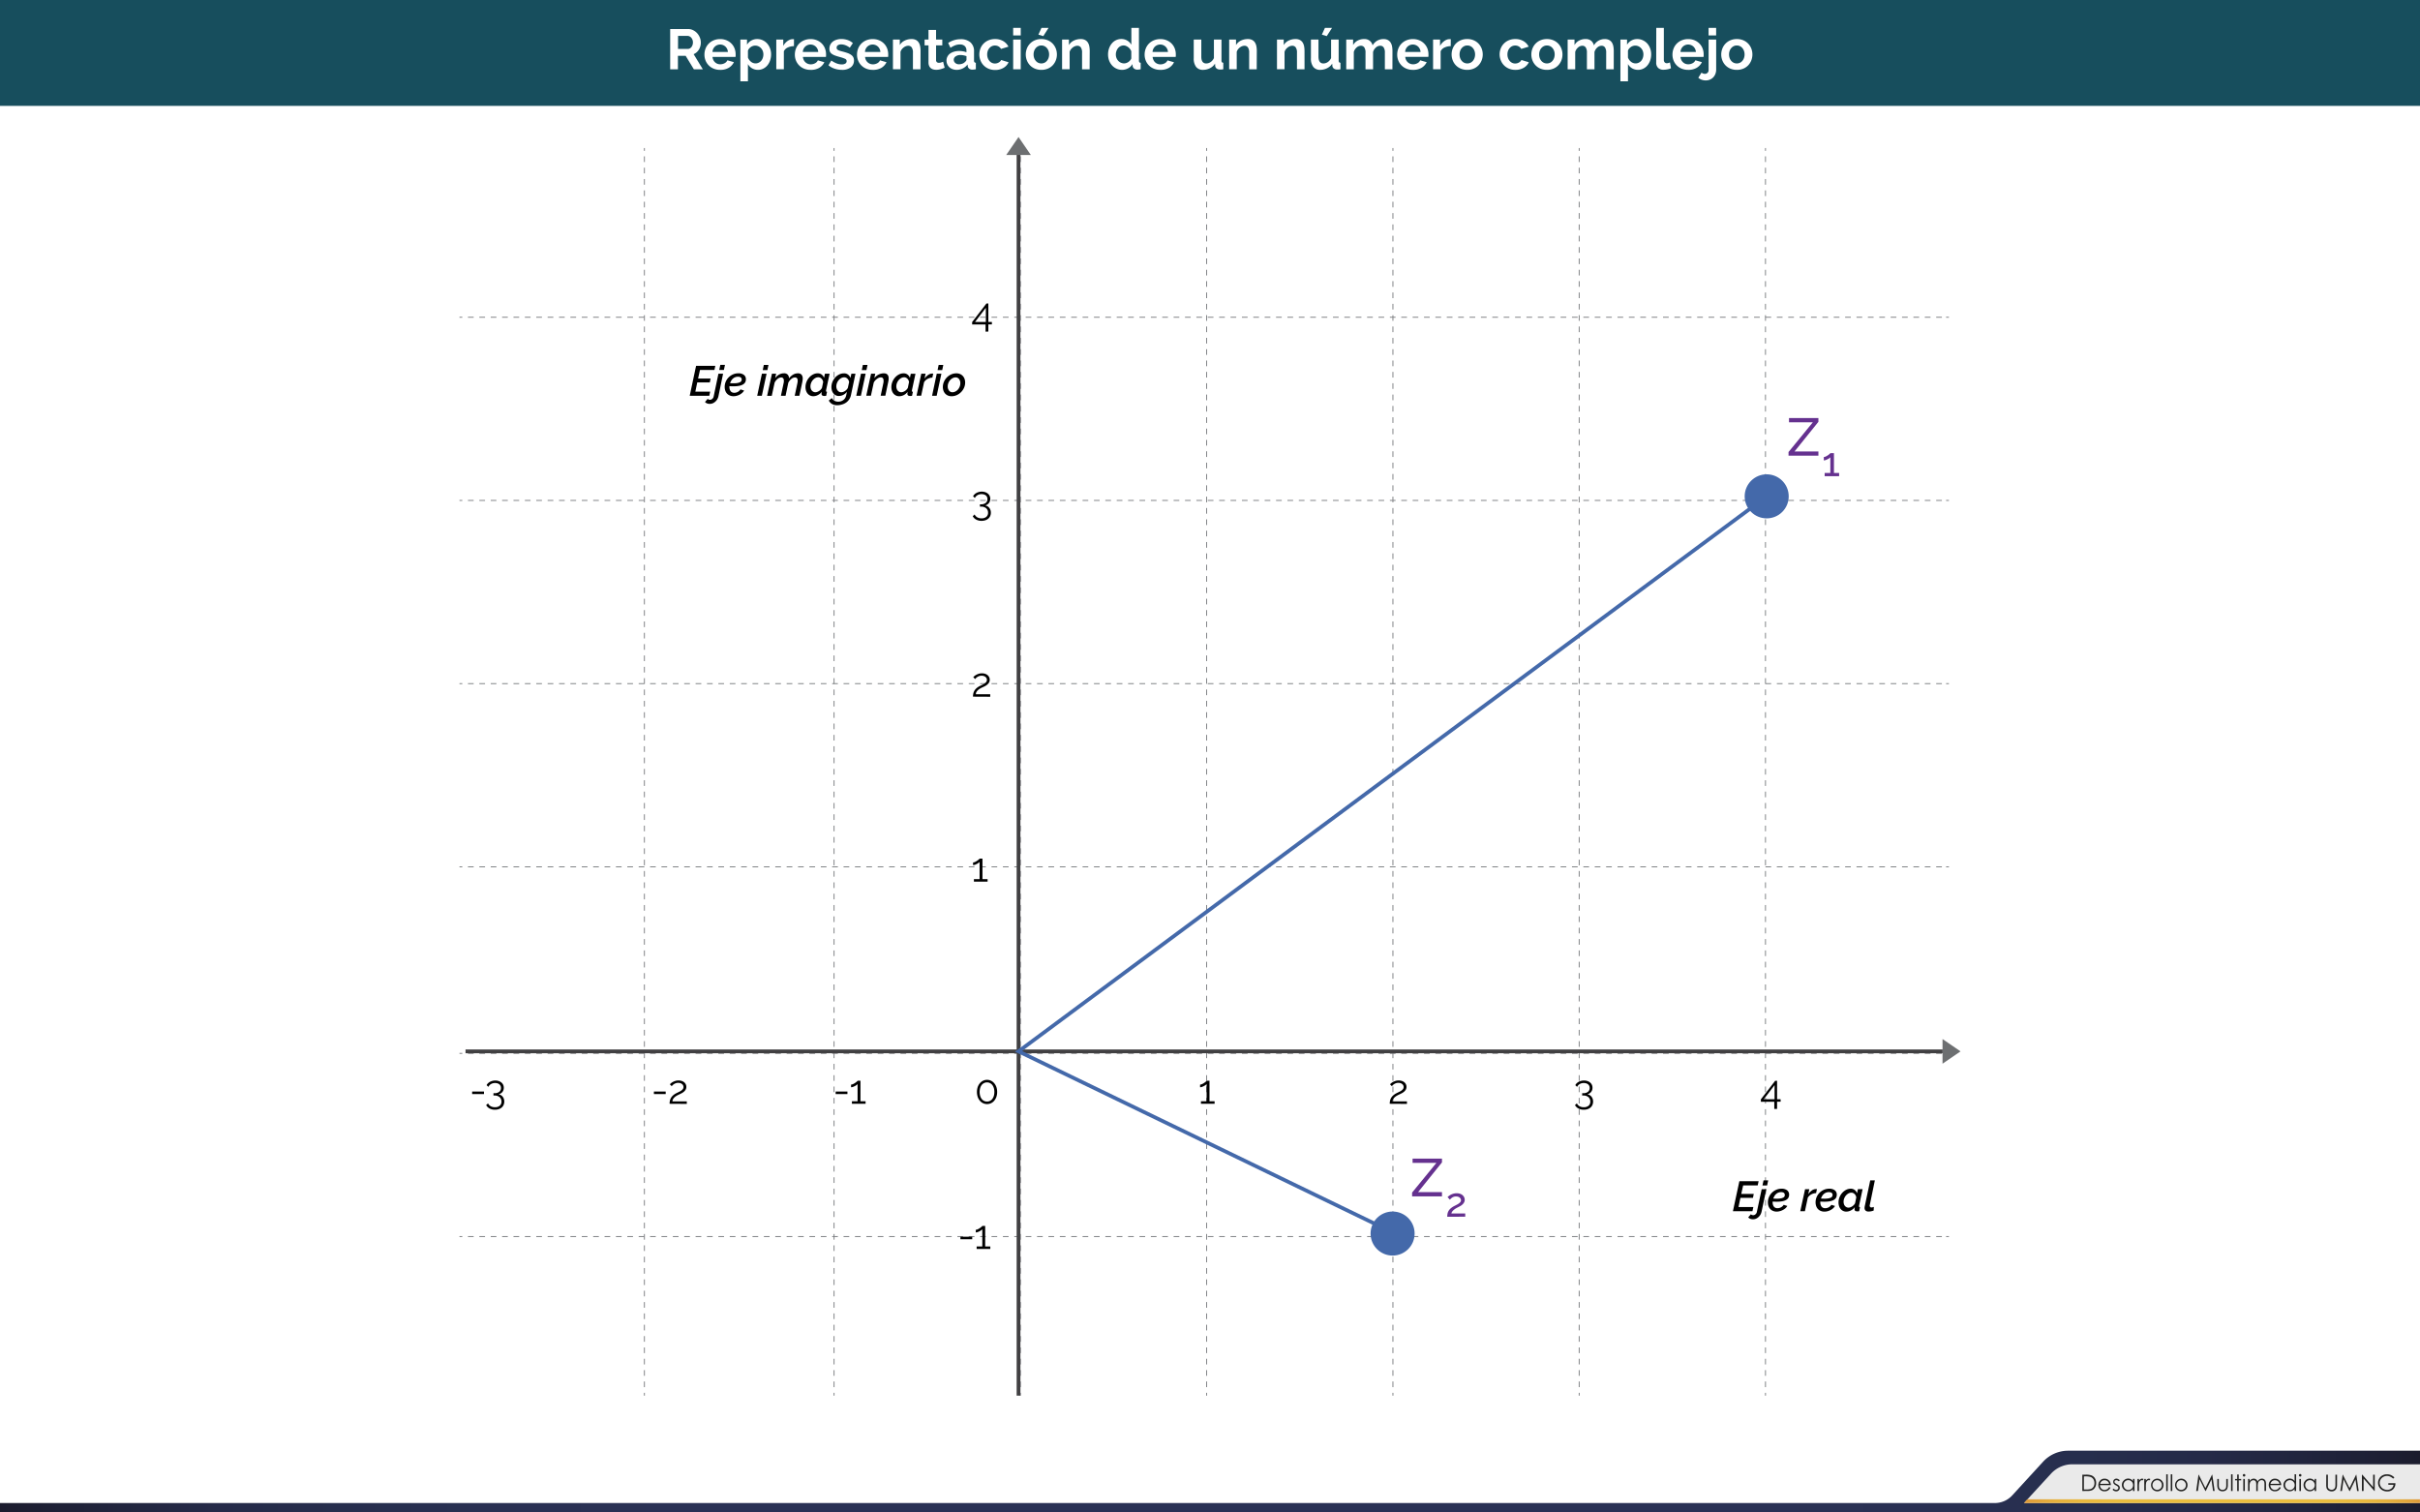 <svg id="Capa_1" data-name="Capa 1" xmlns="http://www.w3.org/2000/svg" xmlns:xlink="http://www.w3.org/1999/xlink" viewBox="0 0 1280 800"><defs><style>.cls-1{fill:#fff;}.cls-2{fill:url(#Degradado_sin_nombre_3);}.cls-3{fill:#eaeaea;}.cls-4{fill:#222221;}.cls-5{fill:url(#Degradado_sin_nombre_2);}.cls-6{fill:#174e5d;}.cls-10,.cls-13,.cls-7,.cls-8,.cls-9{fill:none;}.cls-7,.cls-8,.cls-9{stroke:#808285;stroke-width:0.5px;}.cls-10,.cls-13,.cls-14,.cls-7,.cls-8,.cls-9{stroke-miterlimit:10;}.cls-8{stroke-dasharray:3 3;}.cls-9{stroke-dasharray:3.01 3.01;}.cls-10{stroke:#414042;}.cls-10,.cls-13,.cls-14{stroke-width:2px;}.cls-11{fill:#6d6f71;}.cls-12{fill:#65318f;}.cls-13,.cls-14{stroke:#4469aa;}.cls-14{fill:#4469aa;}</style><linearGradient id="Degradado_sin_nombre_3" x1="-0.03" y1="783.67" x2="1280.03" y2="783.67" gradientUnits="userSpaceOnUse"><stop offset="0" stop-color="#1b1c2d"/><stop offset="0.02" stop-color="#1e2035"/><stop offset="0.05" stop-color="#21253e"/><stop offset="0.09" stop-color="#252a48"/><stop offset="0.14" stop-color="#262e4d"/><stop offset="0.2" stop-color="#293052"/><stop offset="0.28" stop-color="#2a3155"/><stop offset="0.51" stop-color="#2a3155"/><stop offset="0.73" stop-color="#2a3155"/><stop offset="0.81" stop-color="#293052"/><stop offset="0.86" stop-color="#262e4d"/><stop offset="0.91" stop-color="#252a48"/><stop offset="0.95" stop-color="#21253e"/><stop offset="0.98" stop-color="#1e2035"/><stop offset="1" stop-color="#1b1c2d"/></linearGradient><linearGradient id="Degradado_sin_nombre_2" x1="1070.51" y1="794.02" x2="1279.97" y2="794.02" gradientUnits="userSpaceOnUse"><stop offset="0" stop-color="#de9b3a"/><stop offset="0.03" stop-color="#e1a33b"/><stop offset="0.08" stop-color="#e6b13d"/><stop offset="0.15" stop-color="#e9b93e"/><stop offset="0.24" stop-color="#ebbe3f"/><stop offset="0.51" stop-color="#ebbe3f"/><stop offset="0.77" stop-color="#ebbe3f"/><stop offset="0.86" stop-color="#e9b93e"/><stop offset="0.92" stop-color="#e6b13d"/><stop offset="0.98" stop-color="#e1a33b"/><stop offset="1" stop-color="#de9b3a"/></linearGradient></defs><title>p4</title><rect class="cls-1" width="1280.03" height="800"/><path id="_Trazado_" data-name="&lt;Trazado&gt;" class="cls-2" d="M1080.63,773.16,1064.28,791a12.49,12.49,0,0,1-9.2,4H0v5H1280V767.33H1093.88A18,18,0,0,0,1080.63,773.16Z"/><path id="_Trazado_2" data-name="&lt;Trazado&gt;" class="cls-3" d="M1070.57,795H1280V774.51H1096.1a15.29,15.29,0,0,0-11.26,4.95Z"/><path class="cls-4" d="M1101.4,788.65V780h1.79a9.13,9.13,0,0,1,2.81.31,3.75,3.75,0,0,1,2,1.52,4.63,4.63,0,0,1,.71,2.58,4.53,4.53,0,0,1-.56,2.28,3.59,3.59,0,0,1-1.45,1.45,5.47,5.47,0,0,1-2.5.47Zm.83-.81h1a9.28,9.28,0,0,0,2.48-.22,2.85,2.85,0,0,0,1.53-1.14,3.5,3.5,0,0,0,.56-2,3.69,3.69,0,0,0-.6-2.13,3,3,0,0,0-1.68-1.21,10.16,10.16,0,0,0-2.67-.25h-.61Z"/><path class="cls-4" d="M1115.56,786.53l.69.36a3.75,3.75,0,0,1-.79,1.08,3.12,3.12,0,0,1-1,.62,3.5,3.5,0,0,1-1.26.21,3,3,0,0,1-2.44-1,3.45,3.45,0,0,1-.88-2.31,3.41,3.41,0,0,1,.75-2.16,3,3,0,0,1,2.53-1.21,3.15,3.15,0,0,1,2.6,1.24,3.45,3.45,0,0,1,.7,2.18h-5.74a2.6,2.6,0,0,0,.71,1.82,2.26,2.26,0,0,0,1.7.71,2.73,2.73,0,0,0,.95-.17,2.49,2.49,0,0,0,.78-.45A3.81,3.81,0,0,0,1115.56,786.53Zm0-1.72a2.72,2.72,0,0,0-.48-1,2.27,2.27,0,0,0-.83-.63,2.55,2.55,0,0,0-1.09-.24,2.34,2.34,0,0,0-1.61.6,2.73,2.73,0,0,0-.75,1.32Z"/><path class="cls-4" d="M1121.2,783l-.53.54a1.89,1.89,0,0,0-1.29-.64,1,1,0,0,0-.68.26.81.81,0,0,0-.29.62.91.91,0,0,0,.24.59,3.3,3.3,0,0,0,1,.67,3.69,3.69,0,0,1,1.25.91,1.67,1.67,0,0,1,.32,1,1.8,1.8,0,0,1-.55,1.33,1.88,1.88,0,0,1-1.38.54,2.41,2.41,0,0,1-1.05-.24,2.29,2.29,0,0,1-.83-.66l.52-.59a1.79,1.79,0,0,0,1.33.71,1.2,1.2,0,0,0,.84-.32,1,1,0,0,0,.35-.74,1,1,0,0,0-.23-.63,3.69,3.69,0,0,0-1-.68,3.3,3.3,0,0,1-1.17-.88,1.65,1.65,0,0,1-.31-1,1.61,1.61,0,0,1,.5-1.21,1.73,1.73,0,0,1,1.25-.48A2.6,2.6,0,0,1,1121.2,783Z"/><path class="cls-4" d="M1129,782.27v6.38h-.81v-1.1a3.52,3.52,0,0,1-1.16.94,3.23,3.23,0,0,1-3.71-.67,3.29,3.29,0,0,1-1-2.39,3.23,3.23,0,0,1,1-2.36,3.15,3.15,0,0,1,2.33-1,3,3,0,0,1,1.42.33,3.23,3.23,0,0,1,1.12,1v-1.17Zm-3.28.63a2.48,2.48,0,0,0-2.19,1.28,2.58,2.58,0,0,0,0,2.58,2.51,2.51,0,0,0,.93,1,2.43,2.43,0,0,0,1.25.34,2.57,2.57,0,0,0,1.28-.34,2.38,2.38,0,0,0,.93-.92,2.63,2.63,0,0,0,.32-1.31,2.54,2.54,0,0,0-.73-1.85A2.41,2.41,0,0,0,1125.73,782.9Z"/><path class="cls-4" d="M1130.54,782.27h.84v.93a2.94,2.94,0,0,1,.79-.82,1.56,1.56,0,0,1,.87-.27,1.5,1.5,0,0,1,.73.22l-.43.69a1.14,1.14,0,0,0-.43-.11,1.19,1.19,0,0,0-.79.34,2.13,2.13,0,0,0-.58,1,10,10,0,0,0-.15,2.2v2.16h-.84Z"/><path class="cls-4" d="M1134.15,782.27h.84v.93a2.94,2.94,0,0,1,.79-.82,1.56,1.56,0,0,1,.87-.27,1.5,1.5,0,0,1,.73.22l-.43.69a1.14,1.14,0,0,0-.43-.11,1.19,1.19,0,0,0-.79.34,2.13,2.13,0,0,0-.58,1,10,10,0,0,0-.15,2.2v2.16h-.84Z"/><path class="cls-4" d="M1141,782.11a3.16,3.16,0,0,1,2.44,1.07,3.42,3.42,0,0,1,0,4.64,3.37,3.37,0,0,1-4.79,0,3.41,3.41,0,0,1,0-4.63A3.15,3.15,0,0,1,1141,782.11Zm0,.8a2.37,2.37,0,0,0-1.76.76,2.53,2.53,0,0,0-.74,1.83,2.6,2.6,0,0,0,.33,1.29,2.37,2.37,0,0,0,.91.92,2.57,2.57,0,0,0,2.5,0,2.38,2.38,0,0,0,.91-.92,2.59,2.59,0,0,0,.33-1.29,2.52,2.52,0,0,0-.74-1.83A2.37,2.37,0,0,0,1141,782.91Z"/><path class="cls-4" d="M1145.76,779.81h.82v8.84h-.82Z"/><path class="cls-4" d="M1148.16,779.81h.82v8.84h-.82Z"/><path class="cls-4" d="M1153.7,782.11a3.16,3.16,0,0,1,2.44,1.07,3.42,3.42,0,0,1,0,4.64,3.37,3.37,0,0,1-4.79,0,3.41,3.41,0,0,1,0-4.63A3.15,3.15,0,0,1,1153.7,782.11Zm0,.8a2.37,2.37,0,0,0-1.76.76,2.53,2.53,0,0,0-.74,1.83,2.6,2.6,0,0,0,.33,1.29,2.37,2.37,0,0,0,.91.92,2.57,2.57,0,0,0,2.5,0,2.38,2.38,0,0,0,.91-.92,2.59,2.59,0,0,0,.33-1.29,2.52,2.52,0,0,0-.74-1.83A2.37,2.37,0,0,0,1153.7,782.91Z"/><path class="cls-4" d="M1161.61,788.65l1.23-8.62h.14l3.5,7.07L1170,780h.14l1.24,8.62h-.84l-.85-6.16-3,6.16h-.22l-3.08-6.21-.85,6.21Z"/><path class="cls-4" d="M1172.78,782.27h.82v3a6.36,6.36,0,0,0,.12,1.5,1.68,1.68,0,0,0,.67.93,2,2,0,0,0,1.18.34,2,2,0,0,0,1.17-.33,1.7,1.7,0,0,0,.66-.87,6.15,6.15,0,0,0,.12-1.56v-3h.84v3.13a5,5,0,0,1-.31,2,2.35,2.35,0,0,1-.93,1,2.92,2.92,0,0,1-1.55.38,3,3,0,0,1-1.56-.38,2.33,2.33,0,0,1-.93-1.05,5.15,5.15,0,0,1-.31-2Z"/><path class="cls-4" d="M1180.06,779.81h.82v8.84h-.82Z"/><path class="cls-4" d="M1183.3,779.91h.82v2.37h1.3V783h-1.3v5.67h-.82V783h-1.12v-.71h1.12Z"/><path class="cls-4" d="M1186.94,779.65a.65.65,0,0,1,.48.2.66.66,0,0,1,.2.48.67.67,0,0,1-1.35,0,.66.66,0,0,1,.2-.48A.65.65,0,0,1,1186.94,779.65Zm-.41,2.63h.82v6.38h-.82Z"/><path class="cls-4" d="M1189.05,782.27h.82v1.1a3.19,3.19,0,0,1,.88-.89,2.5,2.5,0,0,1,1.31-.37,2.18,2.18,0,0,1,.88.18,1.9,1.9,0,0,1,.68.48,2.59,2.59,0,0,1,.46.86,3,3,0,0,1,1-1.14,2.42,2.42,0,0,1,1.32-.39,2.07,2.07,0,0,1,1.17.33,2,2,0,0,1,.75.93,5,5,0,0,1,.25,1.79v3.48h-.84v-3.48a4.57,4.57,0,0,0-.15-1.41,1.27,1.27,0,0,0-.5-.62,1.49,1.49,0,0,0-.84-.23,1.84,1.84,0,0,0-1.09.35,2,2,0,0,0-.72.94,6,6,0,0,0-.23,2v2.5h-.82v-3.26a5.6,5.6,0,0,0-.14-1.57,1.31,1.31,0,0,0-.5-.66,1.45,1.45,0,0,0-.85-.25,1.83,1.83,0,0,0-1.06.34,2,2,0,0,0-.73.92,5,5,0,0,0-.24,1.78v2.7h-.82Z"/><path class="cls-4" d="M1205.68,786.53l.69.36a3.75,3.75,0,0,1-.79,1.08,3.12,3.12,0,0,1-1,.62,3.5,3.5,0,0,1-1.26.21,3,3,0,0,1-2.44-1,3.45,3.45,0,0,1-.88-2.31,3.41,3.41,0,0,1,.75-2.16,3,3,0,0,1,2.53-1.21,3.15,3.15,0,0,1,2.6,1.24,3.45,3.45,0,0,1,.7,2.18h-5.74a2.6,2.6,0,0,0,.71,1.82,2.26,2.26,0,0,0,1.7.71,2.73,2.73,0,0,0,.95-.17,2.49,2.49,0,0,0,.78-.45A3.81,3.81,0,0,0,1205.68,786.53Zm0-1.72a2.72,2.72,0,0,0-.48-1,2.27,2.27,0,0,0-.83-.63,2.55,2.55,0,0,0-1.09-.24,2.34,2.34,0,0,0-1.61.6,2.73,2.73,0,0,0-.75,1.32Z"/><path class="cls-4" d="M1214.47,779.81v8.84h-.81v-1.1a3.52,3.52,0,0,1-1.16.94,3.23,3.23,0,0,1-3.71-.67,3.29,3.29,0,0,1-1-2.39,3.23,3.23,0,0,1,1-2.36,3.15,3.15,0,0,1,2.33-1,3,3,0,0,1,1.42.33,3.23,3.23,0,0,1,1.12,1v-3.63Zm-3.28,3.09a2.48,2.48,0,0,0-2.19,1.28,2.58,2.58,0,0,0,0,2.58,2.51,2.51,0,0,0,.93,1,2.43,2.43,0,0,0,1.25.34,2.57,2.57,0,0,0,1.28-.34,2.38,2.38,0,0,0,.93-.92,2.63,2.63,0,0,0,.32-1.31,2.54,2.54,0,0,0-.73-1.85A2.41,2.41,0,0,0,1211.2,782.9Z"/><path class="cls-4" d="M1216.62,779.65a.65.65,0,0,1,.48.2.66.66,0,0,1,.2.48.67.67,0,0,1-1.35,0,.66.66,0,0,1,.2-.48A.65.65,0,0,1,1216.62,779.65Zm-.41,2.63h.82v6.38h-.82Z"/><path class="cls-4" d="M1225.09,782.27v6.38h-.81v-1.1a3.52,3.52,0,0,1-1.16.94,3.23,3.23,0,0,1-3.71-.67,3.29,3.29,0,0,1-1-2.39,3.23,3.23,0,0,1,1-2.36,3.15,3.15,0,0,1,2.33-1,3,3,0,0,1,1.42.33,3.23,3.23,0,0,1,1.12,1v-1.17Zm-3.28.63a2.48,2.48,0,0,0-2.19,1.28,2.58,2.58,0,0,0,0,2.58,2.51,2.51,0,0,0,.93,1,2.43,2.43,0,0,0,1.25.34,2.57,2.57,0,0,0,1.28-.34,2.38,2.38,0,0,0,.93-.92,2.63,2.63,0,0,0,.32-1.31,2.54,2.54,0,0,0-.73-1.85A2.41,2.41,0,0,0,1221.81,782.9Z"/><path class="cls-4" d="M1230.42,780h.86v5.2a10.76,10.76,0,0,0,0,1.15,1.91,1.91,0,0,0,.3.85,1.76,1.76,0,0,0,.72.57,2.26,2.26,0,0,0,1,.23,1.93,1.93,0,0,0,.82-.18,1.82,1.82,0,0,0,.66-.5,2.06,2.06,0,0,0,.39-.78,6.45,6.45,0,0,0,.09-1.35V780h.86v5.2a6.34,6.34,0,0,1-.23,1.87,2.54,2.54,0,0,1-.9,1.24,2.58,2.58,0,0,1-1.64.53,3.14,3.14,0,0,1-1.79-.5,2.4,2.4,0,0,1-1-1.32,7,7,0,0,1-.16-1.82Z"/><path class="cls-4" d="M1237.85,788.65l1.23-8.62h.14l3.5,7.07,3.47-7.07h.14l1.24,8.62h-.84l-.85-6.16-3,6.16h-.22l-3.08-6.21-.85,6.21Z"/><path class="cls-4" d="M1249.28,788.65V780h.19l5.74,6.61V780h.85v8.62h-.19l-5.69-6.53v6.53Z"/><path class="cls-4" d="M1266.46,781.48l-.67.63a5.1,5.1,0,0,0-1.58-1.08,4.25,4.25,0,0,0-1.67-.37,4,4,0,0,0-1.93.5,3.62,3.62,0,0,0-1.42,1.35,3.49,3.49,0,0,0-.5,1.8,3.56,3.56,0,0,0,.52,1.85,3.7,3.7,0,0,0,1.44,1.38,4.15,4.15,0,0,0,2,.5,3.45,3.45,0,0,0,2.25-.75,3,3,0,0,0,1.09-1.95h-2.75v-.83H1267a4.33,4.33,0,0,1-1.19,3.17,4.25,4.25,0,0,1-3.14,1.17,4.72,4.72,0,0,1-3.79-1.63,4.33,4.33,0,0,1-1.07-2.9,4.45,4.45,0,0,1,.62-2.28,4.37,4.37,0,0,1,1.69-1.65,4.92,4.92,0,0,1,2.43-.59,5.39,5.39,0,0,1,2.06.4A6.16,6.16,0,0,1,1266.46,781.48Z"/><polygon id="_Trazado_3" data-name="&lt;Trazado&gt;" class="cls-5" points="1072.32 793.03 1070.52 795 1279.97 795 1279.97 793.03 1072.32 793.03"/><rect class="cls-6" width="1280" height="56"/><path class="cls-1" d="M354.48,36.65V15.35h9.42a6,6,0,0,1,2.71.62,7,7,0,0,1,2.15,1.62,7.67,7.67,0,0,1,1.41,2.28,6.86,6.86,0,0,1,.51,2.57,7.08,7.08,0,0,1-1,3.76,5.94,5.94,0,0,1-2.8,2.45l4.86,8H367l-4.35-7.14h-4.08v7.14Zm4.14-10.77h5.19a2.2,2.2,0,0,0,1.07-.27,2.72,2.72,0,0,0,.85-.74,3.67,3.67,0,0,0,.57-1.09,4.25,4.25,0,0,0,.21-1.35,3.84,3.84,0,0,0-.24-1.38,3.62,3.62,0,0,0-.64-1.1,2.93,2.93,0,0,0-.93-.72,2.42,2.42,0,0,0-1.06-.25h-5Z"/><path class="cls-1" d="M380.88,36.95a8.73,8.73,0,0,1-3.42-.64A7.71,7.71,0,0,1,373.18,32a8.29,8.29,0,0,1-.58-3.09,8.74,8.74,0,0,1,.57-3.17,7.71,7.71,0,0,1,1.65-2.61,7.88,7.88,0,0,1,2.63-1.79,8.74,8.74,0,0,1,3.46-.66,8.53,8.53,0,0,1,3.44.66,7.91,7.91,0,0,1,2.58,1.77,7.53,7.53,0,0,1,1.62,2.58,8.61,8.61,0,0,1,.55,3.06q0,.39,0,.75a3.09,3.09,0,0,1-.08.6H376.86a4.68,4.68,0,0,0,.45,1.65,4.08,4.08,0,0,0,.93,1.23,4,4,0,0,0,1.29.78A4.24,4.24,0,0,0,381,34a4.64,4.64,0,0,0,2.27-.58,3.1,3.1,0,0,0,1.46-1.54l3.45,1a7,7,0,0,1-2.77,3A8.6,8.6,0,0,1,380.88,36.95ZM385,27.47a4.18,4.18,0,0,0-1.31-2.83,4.1,4.1,0,0,0-5.56,0,4.12,4.12,0,0,0-.89,1.23,4.33,4.33,0,0,0-.4,1.59Z"/><path class="cls-1" d="M401,36.95a6.2,6.2,0,0,1-3.24-.83,5.86,5.86,0,0,1-2.16-2.23V43h-4V20.93h3.51v2.7a6.42,6.42,0,0,1,2.25-2.18,6.26,6.26,0,0,1,3.18-.79,6.73,6.73,0,0,1,2.94.65A7.29,7.29,0,0,1,405.76,23a8.12,8.12,0,0,1,1.53,2.58,8.89,8.89,0,0,1,.56,3.14,9.91,9.91,0,0,1-.51,3.21,8.21,8.21,0,0,1-1.42,2.61,6.64,6.64,0,0,1-2.18,1.74A6.08,6.08,0,0,1,401,36.95Zm-1.35-3.42a3.61,3.61,0,0,0,1.67-.39,4,4,0,0,0,1.31-1,4.94,4.94,0,0,0,.84-1.53,5.49,5.49,0,0,0,.3-1.8,5.09,5.09,0,0,0-.33-1.85,4.6,4.6,0,0,0-.92-1.48,4.27,4.27,0,0,0-1.38-1,4.13,4.13,0,0,0-1.72-.36,3.77,3.77,0,0,0-1.17.2,4.13,4.13,0,0,0-1.11.55,4.88,4.88,0,0,0-.92.84,3.49,3.49,0,0,0-.61,1.05v3.69a5.34,5.34,0,0,0,1.65,2.24A3.77,3.77,0,0,0,399.63,33.53Z"/><path class="cls-1" d="M419.94,24.41a7.93,7.93,0,0,0-3.27.71,4.13,4.13,0,0,0-2.07,2v9.51h-4V20.93h3.69v3.36a7.18,7.18,0,0,1,1-1.46,7.64,7.64,0,0,1,1.23-1.12,5.71,5.71,0,0,1,1.33-.73,3.68,3.68,0,0,1,1.3-.25h.5a1.64,1.64,0,0,1,.31,0Z"/><path class="cls-1" d="M428.7,36.95a8.73,8.73,0,0,1-3.42-.64A7.71,7.71,0,0,1,421,32a8.29,8.29,0,0,1-.58-3.09,8.74,8.74,0,0,1,.57-3.17,7.71,7.71,0,0,1,1.65-2.61,7.88,7.88,0,0,1,2.63-1.79,8.74,8.74,0,0,1,3.46-.66,8.53,8.53,0,0,1,3.44.66,7.91,7.91,0,0,1,2.58,1.77,7.53,7.53,0,0,1,1.62,2.58,8.61,8.61,0,0,1,.55,3.06q0,.39,0,.75a3.09,3.09,0,0,1-.08.6H424.68a4.68,4.68,0,0,0,.45,1.65,4.08,4.08,0,0,0,.93,1.23,4,4,0,0,0,1.29.78,4.24,4.24,0,0,0,1.5.27,4.64,4.64,0,0,0,2.27-.58,3.1,3.1,0,0,0,1.46-1.54l3.45,1a7,7,0,0,1-2.77,3A8.6,8.6,0,0,1,428.7,36.95Zm4.08-9.48a4.18,4.18,0,0,0-1.31-2.83,4.1,4.1,0,0,0-5.56,0,4.12,4.12,0,0,0-.89,1.23,4.33,4.33,0,0,0-.4,1.59Z"/><path class="cls-1" d="M445.32,36.95a12.17,12.17,0,0,1-3.87-.63,9.43,9.43,0,0,1-3.24-1.8l1.5-2.52a12.87,12.87,0,0,0,2.8,1.54,7.51,7.51,0,0,0,2.72.53,3.43,3.43,0,0,0,1.89-.45,1.45,1.45,0,0,0,.69-1.29A1.29,1.29,0,0,0,447,31.1a17.62,17.62,0,0,0-2.64-.9q-1.53-.42-2.61-.81A6.72,6.72,0,0,1,440,28.5a3,3,0,0,1-1-1.14,3.64,3.64,0,0,1-.3-1.54,4.89,4.89,0,0,1,.46-2.16A4.7,4.7,0,0,1,440.52,22a6,6,0,0,1,2-1,8,8,0,0,1,2.44-.36,10.52,10.52,0,0,1,3.31.51,8.08,8.08,0,0,1,2.83,1.65l-1.62,2.43a9.41,9.41,0,0,0-2.33-1.32,6.35,6.35,0,0,0-2.23-.42,3.23,3.23,0,0,0-1.71.42,1.46,1.46,0,0,0-.69,1.35,1.3,1.3,0,0,0,.17.69,1.44,1.44,0,0,0,.52.48,5.06,5.06,0,0,0,.94.41q.59.2,1.46.41,1.62.42,2.77.84a7.57,7.57,0,0,1,1.89,1,3.43,3.43,0,0,1,1.08,1.25,3.83,3.83,0,0,1,.34,1.7A4.37,4.37,0,0,1,450,35.61,7.36,7.36,0,0,1,445.32,36.95Z"/><path class="cls-1" d="M461.58,36.95a8.73,8.73,0,0,1-3.42-.64A7.71,7.71,0,0,1,453.88,32a8.29,8.29,0,0,1-.58-3.09,8.74,8.74,0,0,1,.57-3.17,7.71,7.71,0,0,1,1.65-2.61,7.88,7.88,0,0,1,2.63-1.79,8.74,8.74,0,0,1,3.46-.66,8.53,8.53,0,0,1,3.44.66,7.91,7.91,0,0,1,2.58,1.77,7.53,7.53,0,0,1,1.62,2.58,8.61,8.61,0,0,1,.55,3.06q0,.39,0,.75a3.09,3.09,0,0,1-.08.6H457.56a4.68,4.68,0,0,0,.45,1.65,4.08,4.08,0,0,0,.93,1.23,4,4,0,0,0,1.29.78,4.24,4.24,0,0,0,1.5.27,4.64,4.64,0,0,0,2.27-.58,3.1,3.1,0,0,0,1.46-1.54l3.45,1a7,7,0,0,1-2.77,3A8.6,8.6,0,0,1,461.58,36.95Zm4.08-9.48a4.18,4.18,0,0,0-1.31-2.83,4.1,4.1,0,0,0-5.56,0,4.12,4.12,0,0,0-.89,1.23,4.33,4.33,0,0,0-.4,1.59Z"/><path class="cls-1" d="M486.87,36.65h-4V27.83a4.6,4.6,0,0,0-.66-2.76,2.17,2.17,0,0,0-1.83-.87,3.44,3.44,0,0,0-1.23.24,4.55,4.55,0,0,0-1.19.67,5.5,5.5,0,0,0-1,1,4.09,4.09,0,0,0-.66,1.32v9.18h-4V20.93h3.63v2.91a6,6,0,0,1,2.52-2.34,8.09,8.09,0,0,1,3.72-.84,4.75,4.75,0,0,1,2.4.54A3.91,3.91,0,0,1,486,22.61a5.91,5.91,0,0,1,.71,2,13,13,0,0,1,.19,2.25Z"/><path class="cls-1" d="M499.65,35.84a18,18,0,0,1-2,.72,8.3,8.3,0,0,1-2.46.36,5.72,5.72,0,0,1-1.58-.21,3.45,3.45,0,0,1-1.29-.67,3.28,3.28,0,0,1-.88-1.2,4.33,4.33,0,0,1-.33-1.78V24h-2.07V20.93h2.07v-5.1h4v5.1h3.3V24h-3.3V31.7a1.43,1.43,0,0,0,.44,1.19,1.66,1.66,0,0,0,1.06.34,3.71,3.71,0,0,0,1.23-.21q.6-.21,1-.36Z"/><path class="cls-1" d="M506,36.95a6,6,0,0,1-2.13-.37,5.11,5.11,0,0,1-1.71-1,4.87,4.87,0,0,1-1.12-1.58,4.76,4.76,0,0,1-.41-2,4.36,4.36,0,0,1,.5-2.06,4.72,4.72,0,0,1,1.38-1.6,6.85,6.85,0,0,1,2.12-1,9.22,9.22,0,0,1,2.7-.37,11.63,11.63,0,0,1,2.05.18,8.35,8.35,0,0,1,1.79.51v-.9a3.15,3.15,0,0,0-.89-2.4,3.68,3.68,0,0,0-2.62-.84,7,7,0,0,0-2.46.45,11.44,11.44,0,0,0-2.46,1.32l-1.23-2.55a11.61,11.61,0,0,1,6.54-2,7.67,7.67,0,0,1,5.26,1.67,6.1,6.1,0,0,1,1.88,4.82V32a1.41,1.41,0,0,0,.23.9,1,1,0,0,0,.73.3v3.42a9,9,0,0,1-1.77.21,2.68,2.68,0,0,1-1.75-.51,2.19,2.19,0,0,1-.77-1.35l-.09-.87a7,7,0,0,1-2.55,2.1A7.33,7.33,0,0,1,506,36.95ZM507.18,34a5.24,5.24,0,0,0,1.94-.36,3.52,3.52,0,0,0,1.42-1,1.45,1.45,0,0,0,.66-1.14v-1.8a10,10,0,0,0-1.56-.43,8.45,8.45,0,0,0-1.62-.17,4.3,4.3,0,0,0-2.55.71,2.12,2.12,0,0,0-1,1.79,2.14,2.14,0,0,0,.78,1.69A2.83,2.83,0,0,0,507.18,34Z"/><path class="cls-1" d="M518,28.79a8.56,8.56,0,0,1,.57-3.12,7.59,7.59,0,0,1,1.65-2.58,8,8,0,0,1,2.61-1.77,8.64,8.64,0,0,1,3.45-.66,8.26,8.26,0,0,1,4.39,1.11,7.1,7.1,0,0,1,2.72,2.91l-3.93,1.2a3.54,3.54,0,0,0-1.35-1.34,3.78,3.78,0,0,0-1.86-.46,3.82,3.82,0,0,0-1.62.35,4,4,0,0,0-1.3,1,4.45,4.45,0,0,0-.87,1.48,5.61,5.61,0,0,0-.31,1.92,5.38,5.38,0,0,0,.33,1.92,4.82,4.82,0,0,0,.89,1.5,3.86,3.86,0,0,0,1.3,1,3.75,3.75,0,0,0,1.59.34,3.85,3.85,0,0,0,2-.54,3,3,0,0,0,1.28-1.32l3.93,1.2a6.61,6.61,0,0,1-2.67,2.94,8.39,8.39,0,0,1-4.47,1.14,8.62,8.62,0,0,1-3.45-.66,7.81,7.81,0,0,1-4.28-4.39A8.41,8.41,0,0,1,518,28.79Z"/><path class="cls-1" d="M535.89,18.74v-4h4v4Zm0,17.91V20.93h4V36.65Z"/><path class="cls-1" d="M550.8,36.95a8.62,8.62,0,0,1-3.45-.66,7.74,7.74,0,0,1-2.59-1.78,7.88,7.88,0,0,1-1.63-2.6,8.47,8.47,0,0,1-.57-3.09,8.56,8.56,0,0,1,.57-3.12,7.88,7.88,0,0,1,1.63-2.59,7.76,7.76,0,0,1,2.59-1.79,8.64,8.64,0,0,1,3.45-.66,8.53,8.53,0,0,1,3.44.66,7.81,7.81,0,0,1,2.58,1.79,7.91,7.91,0,0,1,1.63,2.59,8.56,8.56,0,0,1,.57,3.12,8.47,8.47,0,0,1-.57,3.09,8,8,0,0,1-1.62,2.6,7.58,7.58,0,0,1-2.58,1.78A8.62,8.62,0,0,1,550.8,36.95Zm-4.11-8.13a5.48,5.48,0,0,0,.31,1.91,4.66,4.66,0,0,0,.87,1.48,3.87,3.87,0,0,0,1.3,1,4,4,0,0,0,3.24,0,3.87,3.87,0,0,0,1.3-1,4.61,4.61,0,0,0,.87-1.5,5.6,5.6,0,0,0,.32-1.92,5.51,5.51,0,0,0-.32-1.89,4.62,4.62,0,0,0-.87-1.5,3.88,3.88,0,0,0-1.3-1,3.82,3.82,0,0,0-1.62-.35,3.69,3.69,0,0,0-1.62.36,4.08,4.08,0,0,0-1.3,1,4.62,4.62,0,0,0-.87,1.5A5.51,5.51,0,0,0,546.69,28.82Zm5.13-9.72-2.58-.78,1.62-3.57h3.75Z"/><path class="cls-1" d="M576.33,36.65h-4V27.83a4.6,4.6,0,0,0-.66-2.76,2.17,2.17,0,0,0-1.83-.87,3.44,3.44,0,0,0-1.23.24,4.56,4.56,0,0,0-1.19.67,5.5,5.5,0,0,0-1,1,4.09,4.09,0,0,0-.66,1.32v9.18h-4V20.93h3.63v2.91a6,6,0,0,1,2.52-2.34,8.09,8.09,0,0,1,3.72-.84,4.74,4.74,0,0,1,2.4.54,3.91,3.91,0,0,1,1.44,1.41,5.92,5.92,0,0,1,.71,2,13,13,0,0,1,.2,2.25Z"/><path class="cls-1" d="M593.55,36.95a7.1,7.1,0,0,1-5.37-2.37A8.12,8.12,0,0,1,586.63,32a9.05,9.05,0,0,1-.55-3.2,9.4,9.4,0,0,1,.52-3.18A8.36,8.36,0,0,1,588.06,23a6.72,6.72,0,0,1,2.22-1.74,6.34,6.34,0,0,1,2.82-.63,6,6,0,0,1,3.14.84,6.09,6.09,0,0,1,2.17,2.19V14.75h4V32a1.49,1.49,0,0,0,.21.9.93.93,0,0,0,.72.3v3.42a9.16,9.16,0,0,1-1.71.21,2.78,2.78,0,0,1-1.77-.54,2,2,0,0,1-.78-1.41l-.09-1a5.7,5.7,0,0,1-2.35,2.27A6.7,6.7,0,0,1,593.55,36.95Zm1-3.42a3.75,3.75,0,0,0,1.17-.2,4.11,4.11,0,0,0,1.11-.55,4.85,4.85,0,0,0,.92-.84,3.49,3.49,0,0,0,.62-1V27.14a4.43,4.43,0,0,0-.67-1.21,5,5,0,0,0-1-1,5.17,5.17,0,0,0-1.17-.65,3.32,3.32,0,0,0-1.21-.24,3.61,3.61,0,0,0-1.67.39,3.94,3.94,0,0,0-1.31,1.06,5.15,5.15,0,0,0-.84,1.54,5.49,5.49,0,0,0-.3,1.8,4.94,4.94,0,0,0,.33,1.83,4.76,4.76,0,0,0,.9,1.47,4.08,4.08,0,0,0,1.37,1A4.2,4.2,0,0,0,594.6,33.53Z"/><path class="cls-1" d="M613.68,36.95a8.73,8.73,0,0,1-3.42-.64A7.71,7.71,0,0,1,606,32a8.29,8.29,0,0,1-.58-3.09,8.76,8.76,0,0,1,.57-3.17,7.72,7.72,0,0,1,1.65-2.61,7.89,7.89,0,0,1,2.63-1.79,8.75,8.75,0,0,1,3.47-.66,8.53,8.53,0,0,1,3.43.66,7.91,7.91,0,0,1,2.58,1.77,7.52,7.52,0,0,1,1.62,2.58,8.6,8.6,0,0,1,.55,3.06q0,.39,0,.75a3.09,3.09,0,0,1-.08.6H609.65a4.68,4.68,0,0,0,.45,1.65A4.07,4.07,0,0,0,611,33a4,4,0,0,0,1.29.78,4.25,4.25,0,0,0,1.5.27,4.64,4.64,0,0,0,2.27-.58,3.1,3.1,0,0,0,1.46-1.54l3.45,1a7,7,0,0,1-2.78,3A8.6,8.6,0,0,1,613.68,36.95Zm4.08-9.48a4.18,4.18,0,0,0-1.31-2.83,4.1,4.1,0,0,0-5.56,0,4.1,4.1,0,0,0-.88,1.23,4.32,4.32,0,0,0-.41,1.59Z"/><path class="cls-1" d="M636.35,36.95a4.46,4.46,0,0,1-3.69-1.56,7.23,7.23,0,0,1-1.26-4.62V20.93h4v9q0,3.63,2.61,3.63a4.13,4.13,0,0,0,2.27-.71,5.07,5.07,0,0,0,1.79-2.14V20.93h4V32a1.41,1.41,0,0,0,.23.9,1,1,0,0,0,.73.3v3.42a8.59,8.59,0,0,1-1,.15l-.74,0a2.9,2.9,0,0,1-1.75-.5,2,2,0,0,1-.79-1.36l-.09-1.26a6.7,6.7,0,0,1-2.7,2.43A8.12,8.12,0,0,1,636.35,36.95Z"/><path class="cls-1" d="M664.71,36.65h-4V27.83a4.6,4.6,0,0,0-.66-2.76,2.17,2.17,0,0,0-1.83-.87,3.44,3.44,0,0,0-1.23.24,4.56,4.56,0,0,0-1.19.67,5.5,5.5,0,0,0-1,1,4.09,4.09,0,0,0-.66,1.32v9.18h-4V20.93h3.63v2.91a6,6,0,0,1,2.52-2.34,8.09,8.09,0,0,1,3.72-.84,4.74,4.74,0,0,1,2.4.54,3.91,3.91,0,0,1,1.44,1.41,5.92,5.92,0,0,1,.71,2,13,13,0,0,1,.2,2.25Z"/><path class="cls-1" d="M690,36.65h-4V27.83a4.6,4.6,0,0,0-.66-2.76,2.17,2.17,0,0,0-1.83-.87,3.44,3.44,0,0,0-1.23.24,4.56,4.56,0,0,0-1.19.67,5.5,5.5,0,0,0-1,1,4.09,4.09,0,0,0-.66,1.32v9.18h-4V20.93H679v2.91a6,6,0,0,1,2.52-2.34,8.09,8.09,0,0,1,3.72-.84,4.74,4.74,0,0,1,2.4.54,3.91,3.91,0,0,1,1.44,1.41,5.92,5.92,0,0,1,.71,2,13,13,0,0,1,.2,2.25Z"/><path class="cls-1" d="M698.33,36.95a4.46,4.46,0,0,1-3.69-1.56,7.23,7.23,0,0,1-1.26-4.62V20.93h4v9q0,3.63,2.61,3.63a4.13,4.13,0,0,0,2.27-.71,5.07,5.07,0,0,0,1.79-2.14V20.93h4V32a1.41,1.41,0,0,0,.23.9,1,1,0,0,0,.73.3v3.42a8.59,8.59,0,0,1-1,.15l-.74,0a2.9,2.9,0,0,1-1.75-.5,2,2,0,0,1-.79-1.36l-.09-1.26a6.7,6.7,0,0,1-2.7,2.43A8.12,8.12,0,0,1,698.33,36.95Zm3.42-17.85-2.58-.78,1.62-3.57h3.75Z"/><path class="cls-1" d="M736.49,36.65h-4V27.83a4.68,4.68,0,0,0-.65-2.76A2.1,2.1,0,0,0,730,24.2a3.37,3.37,0,0,0-2.25.92,5,5,0,0,0-1.5,2.38v9.15h-4V27.83a4.68,4.68,0,0,0-.65-2.76,2.1,2.1,0,0,0-1.79-.87,3.42,3.42,0,0,0-2.23.9,4.9,4.9,0,0,0-1.52,2.37v9.18h-4V20.93h3.63v2.91a6,6,0,0,1,2.38-2.36,7.13,7.13,0,0,1,3.46-.83,4.46,4.46,0,0,1,3.06,1A4.3,4.3,0,0,1,726,24a6.79,6.79,0,0,1,2.43-2.47,6.56,6.56,0,0,1,3.36-.86,4.68,4.68,0,0,1,2.37.54,3.91,3.91,0,0,1,1.44,1.41,5.9,5.9,0,0,1,.71,2,13,13,0,0,1,.2,2.25Z"/><path class="cls-1" d="M747.29,36.95a8.73,8.73,0,0,1-3.42-.64A7.71,7.71,0,0,1,739.6,32a8.29,8.29,0,0,1-.58-3.09,8.76,8.76,0,0,1,.57-3.17,7.72,7.72,0,0,1,1.65-2.61,7.89,7.89,0,0,1,2.63-1.79,8.75,8.75,0,0,1,3.47-.66,8.53,8.53,0,0,1,3.43.66,7.91,7.91,0,0,1,2.58,1.77A7.52,7.52,0,0,1,755,25.67a8.6,8.6,0,0,1,.55,3.06q0,.39,0,.75a3.09,3.09,0,0,1-.08.6H743.27a4.68,4.68,0,0,0,.45,1.65,4.07,4.07,0,0,0,.93,1.23,4,4,0,0,0,1.29.78,4.25,4.25,0,0,0,1.5.27,4.64,4.64,0,0,0,2.27-.58,3.1,3.1,0,0,0,1.46-1.54l3.45,1a7,7,0,0,1-2.78,3A8.6,8.6,0,0,1,747.29,36.95Zm4.08-9.48a4.18,4.18,0,0,0-1.31-2.83,4.1,4.1,0,0,0-5.56,0,4.1,4.1,0,0,0-.88,1.23,4.32,4.32,0,0,0-.41,1.59Z"/><path class="cls-1" d="M767.33,24.41a7.93,7.93,0,0,0-3.27.71,4.13,4.13,0,0,0-2.07,2v9.51h-4V20.93h3.69v3.36a7.2,7.2,0,0,1,1-1.46,7.64,7.64,0,0,1,1.23-1.12,5.71,5.71,0,0,1,1.33-.73,3.69,3.69,0,0,1,1.3-.25h.5a1.65,1.65,0,0,1,.32,0Z"/><path class="cls-1" d="M776.06,36.95a8.62,8.62,0,0,1-3.45-.66A7.74,7.74,0,0,1,770,34.5a7.88,7.88,0,0,1-1.63-2.6,8.47,8.47,0,0,1-.57-3.09,8.56,8.56,0,0,1,.57-3.12A7.88,7.88,0,0,1,770,23.1a7.76,7.76,0,0,1,2.59-1.79,8.64,8.64,0,0,1,3.45-.66,8.53,8.53,0,0,1,3.44.66,7.81,7.81,0,0,1,2.58,1.79,7.91,7.91,0,0,1,1.63,2.59,8.56,8.56,0,0,1,.57,3.12,8.47,8.47,0,0,1-.57,3.09,8,8,0,0,1-1.62,2.6,7.58,7.58,0,0,1-2.58,1.78A8.62,8.62,0,0,1,776.06,36.95ZM772,28.82a5.48,5.48,0,0,0,.31,1.91,4.66,4.66,0,0,0,.87,1.48,3.87,3.87,0,0,0,1.3,1,4,4,0,0,0,3.24,0,3.87,3.87,0,0,0,1.3-1,4.61,4.61,0,0,0,.87-1.5,5.6,5.6,0,0,0,.32-1.92,5.51,5.51,0,0,0-.32-1.89,4.62,4.62,0,0,0-.87-1.5,3.88,3.88,0,0,0-1.3-1,3.82,3.82,0,0,0-1.62-.35,3.69,3.69,0,0,0-1.62.36,4.08,4.08,0,0,0-1.3,1,4.62,4.62,0,0,0-.87,1.5A5.51,5.51,0,0,0,772,28.82Z"/><path class="cls-1" d="M793.19,28.79a8.56,8.56,0,0,1,.57-3.12,7.59,7.59,0,0,1,1.65-2.58A8,8,0,0,1,798,21.32a8.64,8.64,0,0,1,3.45-.66,8.26,8.26,0,0,1,4.39,1.11,7.1,7.1,0,0,1,2.72,2.91l-3.93,1.2a3.54,3.54,0,0,0-1.35-1.34,3.78,3.78,0,0,0-1.86-.46,3.82,3.82,0,0,0-1.62.35,4,4,0,0,0-1.3,1,4.45,4.45,0,0,0-.87,1.48,5.61,5.61,0,0,0-.31,1.92,5.38,5.38,0,0,0,.33,1.92,4.82,4.82,0,0,0,.89,1.5,3.86,3.86,0,0,0,1.3,1,3.75,3.75,0,0,0,1.59.34,3.85,3.85,0,0,0,2-.54,3,3,0,0,0,1.28-1.32l3.93,1.2A6.61,6.61,0,0,1,806,35.81a8.39,8.39,0,0,1-4.47,1.14,8.62,8.62,0,0,1-3.45-.66,7.81,7.81,0,0,1-4.28-4.39A8.41,8.41,0,0,1,793.19,28.79Z"/><path class="cls-1" d="M818.21,36.95a8.62,8.62,0,0,1-3.45-.66,7.74,7.74,0,0,1-2.59-1.78,7.88,7.88,0,0,1-1.63-2.6,8.47,8.47,0,0,1-.57-3.09,8.56,8.56,0,0,1,.57-3.12,7.88,7.88,0,0,1,1.63-2.59,7.76,7.76,0,0,1,2.59-1.79,8.64,8.64,0,0,1,3.45-.66,8.53,8.53,0,0,1,3.44.66,7.81,7.81,0,0,1,2.58,1.79,7.91,7.91,0,0,1,1.63,2.59,8.56,8.56,0,0,1,.57,3.12,8.47,8.47,0,0,1-.57,3.09,8,8,0,0,1-1.62,2.6,7.58,7.58,0,0,1-2.58,1.78A8.62,8.62,0,0,1,818.21,36.95Zm-4.11-8.13a5.48,5.48,0,0,0,.31,1.91,4.66,4.66,0,0,0,.87,1.48,3.87,3.87,0,0,0,1.3,1,4,4,0,0,0,3.24,0,3.87,3.87,0,0,0,1.3-1,4.61,4.61,0,0,0,.87-1.5,5.6,5.6,0,0,0,.32-1.92A5.51,5.51,0,0,0,822,26.9a4.62,4.62,0,0,0-.87-1.5,3.88,3.88,0,0,0-1.3-1,3.82,3.82,0,0,0-1.62-.35,3.69,3.69,0,0,0-1.62.36,4.08,4.08,0,0,0-1.3,1,4.62,4.62,0,0,0-.87,1.5A5.51,5.51,0,0,0,814.1,28.82Z"/><path class="cls-1" d="M853.55,36.65h-4V27.83a4.68,4.68,0,0,0-.65-2.76,2.1,2.1,0,0,0-1.79-.87,3.37,3.37,0,0,0-2.25.92,5,5,0,0,0-1.5,2.38v9.15h-4V27.83a4.68,4.68,0,0,0-.65-2.76,2.1,2.1,0,0,0-1.79-.87,3.42,3.42,0,0,0-2.23.9,4.9,4.9,0,0,0-1.52,2.37v9.18h-4V20.93h3.63v2.91a6,6,0,0,1,2.38-2.36,7.13,7.13,0,0,1,3.46-.83,4.46,4.46,0,0,1,3.06,1A4.3,4.3,0,0,1,843.05,24a6.79,6.79,0,0,1,2.43-2.47,6.56,6.56,0,0,1,3.36-.86,4.68,4.68,0,0,1,2.37.54,3.91,3.91,0,0,1,1.44,1.41,5.9,5.9,0,0,1,.71,2,13,13,0,0,1,.2,2.25Z"/><path class="cls-1" d="M866.48,36.95a6.2,6.2,0,0,1-3.24-.83,5.87,5.87,0,0,1-2.16-2.23V43h-4V20.93h3.51v2.7a6.42,6.42,0,0,1,2.25-2.18,6.26,6.26,0,0,1,3.18-.79,6.74,6.74,0,0,1,2.94.65A7.28,7.28,0,0,1,871.27,23a8.14,8.14,0,0,1,1.53,2.58,8.91,8.91,0,0,1,.55,3.14,9.91,9.91,0,0,1-.51,3.21,8.21,8.21,0,0,1-1.43,2.61,6.65,6.65,0,0,1-2.17,1.74A6.08,6.08,0,0,1,866.48,36.95Zm-1.35-3.42a3.62,3.62,0,0,0,1.67-.39,4,4,0,0,0,1.3-1,4.93,4.93,0,0,0,.84-1.53,5.48,5.48,0,0,0,.3-1.8,5.09,5.09,0,0,0-.33-1.85,4.57,4.57,0,0,0-.92-1.48,4.26,4.26,0,0,0-1.38-1,4.13,4.13,0,0,0-1.72-.36,3.78,3.78,0,0,0-1.17.2,4.13,4.13,0,0,0-1.11.55,4.91,4.91,0,0,0-.92.84,3.5,3.5,0,0,0-.62,1.05v3.69a5.34,5.34,0,0,0,1.65,2.24A3.77,3.77,0,0,0,865.13,33.53Z"/><path class="cls-1" d="M876.05,14.75h4V31.61a2,2,0,0,0,.42,1.35,1.51,1.51,0,0,0,1.2.48,3,3,0,0,0,.79-.12,5.39,5.39,0,0,0,.82-.3l.54,3.06a7.73,7.73,0,0,1-1.89.6,10.34,10.34,0,0,1-2,.21,4,4,0,0,1-2.92-1,3.81,3.81,0,0,1-1-2.87Z"/><path class="cls-1" d="M892.88,36.95a8.73,8.73,0,0,1-3.42-.64A7.71,7.71,0,0,1,885.19,32a8.29,8.29,0,0,1-.58-3.09,8.76,8.76,0,0,1,.57-3.17,7.72,7.72,0,0,1,1.65-2.61,7.89,7.89,0,0,1,2.63-1.79,8.75,8.75,0,0,1,3.47-.66,8.53,8.53,0,0,1,3.43.66,7.91,7.91,0,0,1,2.58,1.77,7.52,7.52,0,0,1,1.62,2.58,8.6,8.6,0,0,1,.55,3.06q0,.39,0,.75a3.09,3.09,0,0,1-.08.6H888.86a4.68,4.68,0,0,0,.45,1.65,4.07,4.07,0,0,0,.93,1.23,4,4,0,0,0,1.29.78A4.25,4.25,0,0,0,893,34a4.64,4.64,0,0,0,2.27-.58,3.1,3.1,0,0,0,1.46-1.54l3.45,1a7,7,0,0,1-2.78,3A8.6,8.6,0,0,1,892.88,36.95ZM897,27.47a4.18,4.18,0,0,0-1.31-2.83,4.1,4.1,0,0,0-5.56,0,4.1,4.1,0,0,0-.88,1.23,4.32,4.32,0,0,0-.41,1.59Z"/><path class="cls-1" d="M902.27,42.53a6.71,6.71,0,0,1-2.16-.34,5.27,5.27,0,0,1-1.83-1.07L900,38.39a2.1,2.1,0,0,0,.81.5,3,3,0,0,0,1,.17,1.87,1.87,0,0,0,1.35-.56,1.9,1.9,0,0,0,.57-1.42V20.93h4V36.77a6.3,6.3,0,0,1-.42,2.33,5.56,5.56,0,0,1-1.16,1.83,5.13,5.13,0,0,1-1.74,1.18A5.5,5.5,0,0,1,902.27,42.53Zm1.44-23.79v-4h4v4Z"/><path class="cls-1" d="M918.65,36.95a8.62,8.62,0,0,1-3.45-.66,7.74,7.74,0,0,1-2.59-1.78,7.88,7.88,0,0,1-1.63-2.6,8.47,8.47,0,0,1-.57-3.09A8.56,8.56,0,0,1,911,25.7a7.88,7.88,0,0,1,1.63-2.59,7.76,7.76,0,0,1,2.59-1.79,8.64,8.64,0,0,1,3.45-.66,8.53,8.53,0,0,1,3.44.66,7.81,7.81,0,0,1,2.58,1.79,7.91,7.91,0,0,1,1.63,2.59,8.56,8.56,0,0,1,.57,3.12,8.47,8.47,0,0,1-.57,3.09,8,8,0,0,1-1.62,2.6,7.58,7.58,0,0,1-2.58,1.78A8.62,8.62,0,0,1,918.65,36.95Zm-4.11-8.13a5.48,5.48,0,0,0,.31,1.91,4.66,4.66,0,0,0,.87,1.48,3.87,3.87,0,0,0,1.3,1,4,4,0,0,0,3.24,0,3.87,3.87,0,0,0,1.3-1,4.61,4.61,0,0,0,.87-1.5,5.6,5.6,0,0,0,.32-1.92,5.51,5.51,0,0,0-.32-1.89,4.62,4.62,0,0,0-.87-1.5,3.88,3.88,0,0,0-1.3-1,3.82,3.82,0,0,0-1.62-.35,3.69,3.69,0,0,0-1.62.36,4.08,4.08,0,0,0-1.3,1,4.62,4.62,0,0,0-.87,1.5A5.51,5.51,0,0,0,914.54,28.82Z"/><line class="cls-7" x1="340.84" y1="738.2" x2="340.84" y2="736.7"/><line class="cls-8" x1="340.84" y1="733.7" x2="340.84" y2="81.3"/><line class="cls-7" x1="340.84" y1="79.8" x2="340.84" y2="78.3"/><line class="cls-7" x1="441.15" y1="738.2" x2="441.15" y2="736.7"/><line class="cls-8" x1="441.15" y1="733.7" x2="441.15" y2="81.3"/><line class="cls-7" x1="441.15" y1="79.8" x2="441.15" y2="78.3"/><line class="cls-7" x1="539.68" y1="738.2" x2="539.68" y2="736.7"/><line class="cls-8" x1="539.68" y1="733.7" x2="539.68" y2="81.3"/><line class="cls-7" x1="539.68" y1="79.8" x2="539.68" y2="78.3"/><line class="cls-7" x1="638.22" y1="738.2" x2="638.22" y2="736.7"/><line class="cls-8" x1="638.22" y1="733.7" x2="638.22" y2="81.3"/><line class="cls-7" x1="638.22" y1="79.8" x2="638.22" y2="78.3"/><line class="cls-7" x1="243.02" y1="167.8" x2="244.52" y2="167.8"/><line class="cls-9" x1="247.52" y1="167.8" x2="1027.84" y2="167.8"/><line class="cls-7" x1="1029.34" y1="167.8" x2="1030.84" y2="167.8"/><line class="cls-7" x1="243.02" y1="264.69" x2="244.52" y2="264.69"/><line class="cls-9" x1="247.52" y1="264.69" x2="1027.84" y2="264.69"/><line class="cls-7" x1="1029.34" y1="264.69" x2="1030.84" y2="264.69"/><line class="cls-7" x1="243.02" y1="361.59" x2="244.52" y2="361.59"/><line class="cls-9" x1="247.52" y1="361.59" x2="1027.84" y2="361.59"/><line class="cls-7" x1="1029.34" y1="361.59" x2="1030.84" y2="361.59"/><line class="cls-7" x1="243.02" y1="458.49" x2="244.52" y2="458.49"/><line class="cls-9" x1="247.52" y1="458.49" x2="1027.84" y2="458.49"/><line class="cls-7" x1="1029.34" y1="458.49" x2="1030.84" y2="458.49"/><line class="cls-7" x1="243.02" y1="557.16" x2="244.52" y2="557.16"/><line class="cls-9" x1="247.52" y1="557.16" x2="1027.84" y2="557.16"/><line class="cls-7" x1="1029.34" y1="557.16" x2="1030.84" y2="557.16"/><line class="cls-7" x1="243.02" y1="654.05" x2="244.52" y2="654.05"/><line class="cls-9" x1="247.52" y1="654.05" x2="1027.84" y2="654.05"/><line class="cls-7" x1="1029.34" y1="654.05" x2="1030.84" y2="654.05"/><line class="cls-7" x1="736.75" y1="738.2" x2="736.75" y2="736.7"/><line class="cls-8" x1="736.75" y1="733.7" x2="736.75" y2="81.3"/><line class="cls-7" x1="736.75" y1="79.8" x2="736.75" y2="78.3"/><line class="cls-7" x1="835.28" y1="738.2" x2="835.28" y2="736.7"/><line class="cls-8" x1="835.28" y1="733.7" x2="835.28" y2="81.3"/><line class="cls-7" x1="835.28" y1="79.8" x2="835.28" y2="78.3"/><line class="cls-7" x1="933.81" y1="738.2" x2="933.81" y2="736.7"/><line class="cls-8" x1="933.81" y1="733.7" x2="933.81" y2="81.3"/><line class="cls-7" x1="933.81" y1="79.8" x2="933.81" y2="78.3"/><line class="cls-10" x1="246.23" y1="556.1" x2="1027.53" y2="556.1"/><line class="cls-10" x1="538.73" y1="77.24" x2="538.73" y2="738.2"/><polygon class="cls-11" points="1027.45 549.58 1036.98 556.1 1027.45 562.63 1027.45 549.58"/><polygon class="cls-11" points="532.2 82 538.73 72.47 545.25 82 532.2 82"/><path class="cls-12" d="M765.49,643.58a8.72,8.72,0,0,1,.14-1.6,4.6,4.6,0,0,1,.52-1.43,5.34,5.34,0,0,1,1.05-1.3A9.66,9.66,0,0,1,769,638l1.3-.67a10.11,10.11,0,0,0,1.21-.7,4.32,4.32,0,0,0,.89-.8,1.52,1.52,0,0,0,.35-1,1.7,1.7,0,0,0-.17-.72,1.93,1.93,0,0,0-.49-.64,2.48,2.48,0,0,0-.8-.45,3.28,3.28,0,0,0-1.1-.17A3.55,3.55,0,0,0,769,633a4.18,4.18,0,0,0-.93.45,4.52,4.52,0,0,0-.7.56q-.3.3-.49.53l-1.22-1.36a5.41,5.41,0,0,1,.58-.52,6.89,6.89,0,0,1,1-.67,7.4,7.4,0,0,1,1.43-.59,6.26,6.26,0,0,1,1.81-.25,5.51,5.51,0,0,1,1.77.27,4,4,0,0,1,1.33.74,3.32,3.32,0,0,1,.84,1.1,3.07,3.07,0,0,1,.3,1.33,2.82,2.82,0,0,1-.36,1.45,4.54,4.54,0,0,1-.88,1.09,6.06,6.06,0,0,1-1.12.8l-1.07.57q-.47.23-1.06.56a9.07,9.07,0,0,0-1.12.75,5.18,5.18,0,0,0-.93.93,2.54,2.54,0,0,0-.5,1.11H775v1.71Z"/><path d="M527.42,577.58a8,8,0,0,1-.4,2.59,6.47,6.47,0,0,1-1.12,2,5.07,5.07,0,0,1-1.69,1.34,5,5,0,0,1-4.26,0,5.07,5.07,0,0,1-1.7-1.34,6.46,6.46,0,0,1-1.12-2,8.48,8.48,0,0,1,0-5.18,6.45,6.45,0,0,1,1.12-2,5.2,5.2,0,0,1,1.7-1.35,4.88,4.88,0,0,1,4.26,0,5.2,5.2,0,0,1,1.69,1.35,6.46,6.46,0,0,1,1.12,2A8,8,0,0,1,527.42,577.58Zm-1.47,0a7.1,7.1,0,0,0-.29-2.09,5.1,5.1,0,0,0-.8-1.61,3.66,3.66,0,0,0-1.23-1,3.33,3.33,0,0,0-1.57-.37,3.37,3.37,0,0,0-1.59.37,3.66,3.66,0,0,0-1.23,1,5.1,5.1,0,0,0-.8,1.61,7.73,7.73,0,0,0,0,4.18,5.1,5.1,0,0,0,.8,1.61,3.54,3.54,0,0,0,1.23,1,3.45,3.45,0,0,0,1.59.36,3.41,3.41,0,0,0,1.57-.36,3.54,3.54,0,0,0,1.23-1,5.1,5.1,0,0,0,.8-1.61A7.11,7.11,0,0,0,525.94,577.58Z"/><path d="M442,578.69v-1.34h6.23v1.34Z"/><path d="M457.83,582.5v1.32H450.6V582.5h3v-9.12a2.38,2.38,0,0,1-.59.55,7.16,7.16,0,0,1-.92.55,6.91,6.91,0,0,1-1,.43,3.12,3.12,0,0,1-.94.17v-1.41a2.53,2.53,0,0,0,1.08-.28,7.69,7.69,0,0,0,1.11-.64,9.74,9.74,0,0,0,.88-.68,1.86,1.86,0,0,0,.41-.43h1.49V582.5Z"/><path d="M508,655.48v-1.34h6.23v1.34Z"/><path d="M523.8,659.29v1.32h-7.23v-1.32h3v-9.12a2.38,2.38,0,0,1-.59.55,7.16,7.16,0,0,1-.92.55,6.91,6.91,0,0,1-1,.43,3.12,3.12,0,0,1-.94.17v-1.41a2.53,2.53,0,0,0,1.08-.28,7.69,7.69,0,0,0,1.11-.64,9.74,9.74,0,0,0,.88-.68,1.86,1.86,0,0,0,.41-.43h1.49v10.85Z"/><path d="M522.36,465v1.32h-7.23V465h3v-9.12a2.38,2.38,0,0,1-.59.55,7.16,7.16,0,0,1-.92.55,6.91,6.91,0,0,1-1,.43,3.12,3.12,0,0,1-.94.17v-1.41a2.53,2.53,0,0,0,1.08-.28,7.69,7.69,0,0,0,1.11-.64,9.74,9.74,0,0,0,.88-.68,1.86,1.86,0,0,0,.41-.43h1.49V465Z"/><path d="M642.44,582.5v1.32h-7.23V582.5h3v-9.12a2.37,2.37,0,0,1-.59.55,7.14,7.14,0,0,1-.92.55,6.94,6.94,0,0,1-1,.43,3.12,3.12,0,0,1-.94.17v-1.41a2.54,2.54,0,0,0,1.08-.28,7.71,7.71,0,0,0,1.11-.64,9.88,9.88,0,0,0,.88-.68,1.88,1.88,0,0,0,.41-.43h1.49V582.5Z"/><path d="M514.64,368.48a8.54,8.54,0,0,1,.13-1.46,5.1,5.1,0,0,1,.5-1.46,5.41,5.41,0,0,1,1.07-1.4,7.81,7.81,0,0,1,1.84-1.27q.62-.32,1.29-.63a8.52,8.52,0,0,0,1.24-.69,3.89,3.89,0,0,0,.93-.86,1.81,1.81,0,0,0,.36-1.12,1.9,1.9,0,0,0-.18-.8,2.11,2.11,0,0,0-.53-.7,2.75,2.75,0,0,0-.87-.5,3.55,3.55,0,0,0-1.23-.19,3.66,3.66,0,0,0-1.26.2,4.58,4.58,0,0,0-1,.48,4.31,4.31,0,0,0-.71.59,6.54,6.54,0,0,0-.45.5l-1-1,.49-.47a5.23,5.23,0,0,1,.95-.68,7.59,7.59,0,0,1,1.38-.61,5.52,5.52,0,0,1,1.77-.27,5.33,5.33,0,0,1,1.75.27,3.87,3.87,0,0,1,1.3.74,3.19,3.19,0,0,1,.81,1.08,3,3,0,0,1,.28,1.27,2.89,2.89,0,0,1-.38,1.51,4.32,4.32,0,0,1-.95,1.11,6.65,6.65,0,0,1-1.2.8q-.64.33-1.15.56a13.77,13.77,0,0,0-1.33.67,7.21,7.21,0,0,0-1.16.82,4.17,4.17,0,0,0-.84,1,2.37,2.37,0,0,0-.33,1.24h7.59v1.32Z"/><path d="M735.07,583.83a8.44,8.44,0,0,1,.13-1.46,5.07,5.07,0,0,1,.5-1.46,5.4,5.4,0,0,1,1.07-1.4,7.82,7.82,0,0,1,1.84-1.27q.62-.32,1.29-.63a8.57,8.57,0,0,0,1.24-.69,3.87,3.87,0,0,0,.93-.86,1.8,1.8,0,0,0,.36-1.12,1.91,1.91,0,0,0-.18-.8,2.1,2.1,0,0,0-.53-.7,2.74,2.74,0,0,0-.87-.5,3.55,3.55,0,0,0-1.23-.19,3.65,3.65,0,0,0-1.26.2,4.56,4.56,0,0,0-1,.48,4.4,4.4,0,0,0-.71.59,6.68,6.68,0,0,0-.45.5l-1-1,.49-.47a5.21,5.21,0,0,1,.95-.68,7.5,7.5,0,0,1,1.38-.61,5.5,5.5,0,0,1,1.77-.27,5.31,5.31,0,0,1,1.75.27,3.86,3.86,0,0,1,1.3.74,3.2,3.2,0,0,1,.81,1.08,3,3,0,0,1,.28,1.27,2.88,2.88,0,0,1-.38,1.51,4.32,4.32,0,0,1-.95,1.11,6.67,6.67,0,0,1-1.21.8q-.64.33-1.15.57a13.71,13.71,0,0,0-1.33.67,7.11,7.11,0,0,0-1.16.82,4.16,4.16,0,0,0-.84,1,2.37,2.37,0,0,0-.33,1.24h7.59v1.32Z"/><path d="M521,267.33a3.53,3.53,0,0,1,2.25,1.28,4,4,0,0,1,.84,2.58,4.32,4.32,0,0,1-.35,1.76,3.82,3.82,0,0,1-1,1.36,4.62,4.62,0,0,1-1.56.87,6.22,6.22,0,0,1-2,.31,5.93,5.93,0,0,1-2.84-.65,4.36,4.36,0,0,1-1.83-1.8l1-.92a3.46,3.46,0,0,0,1.36,1.49,4.38,4.38,0,0,0,2.3.55,3.77,3.77,0,0,0,2.52-.78,2.76,2.76,0,0,0,.92-2.23,3,3,0,0,0-1-2.32,4,4,0,0,0-2.77-.85h-.53v-1.24h.58a3.74,3.74,0,0,0,2.52-.76,2.49,2.49,0,0,0,.87-2,2.59,2.59,0,0,0-.23-1.13,2.3,2.3,0,0,0-.65-.82,2.93,2.93,0,0,0-1-.5,4.24,4.24,0,0,0-1.23-.17,4.15,4.15,0,0,0-2.14.54,3.47,3.47,0,0,0-1.4,1.5l-.94-.9a3.41,3.41,0,0,1,.73-1,4.67,4.67,0,0,1,1.07-.78,5.75,5.75,0,0,1,1.32-.5,6.14,6.14,0,0,1,1.49-.18,5.61,5.61,0,0,1,1.8.28,4.34,4.34,0,0,1,1.42.78,3.51,3.51,0,0,1,.93,1.2,3.62,3.62,0,0,1,.33,1.56,3.91,3.91,0,0,1-.19,1.23,3.35,3.35,0,0,1-.55,1,3.19,3.19,0,0,1-.88.77A3.06,3.06,0,0,1,521,267.33Z"/><path d="M839.54,578.8a3.52,3.52,0,0,1,2.25,1.28,4,4,0,0,1,.84,2.58,4.32,4.32,0,0,1-.35,1.76,3.85,3.85,0,0,1-1,1.37,4.64,4.64,0,0,1-1.56.87,6.24,6.24,0,0,1-2,.31,5.92,5.92,0,0,1-2.84-.65,4.35,4.35,0,0,1-1.83-1.8l1-.92a3.45,3.45,0,0,0,1.36,1.49,4.39,4.39,0,0,0,2.3.55,3.77,3.77,0,0,0,2.52-.78,2.77,2.77,0,0,0,.92-2.23,3,3,0,0,0-1-2.32,4,4,0,0,0-2.77-.85h-.53v-1.24h.58a3.73,3.73,0,0,0,2.52-.76,2.49,2.49,0,0,0,.87-2,2.59,2.59,0,0,0-.23-1.13,2.31,2.31,0,0,0-.65-.82,2.94,2.94,0,0,0-1-.5,4.25,4.25,0,0,0-1.23-.17,4.16,4.16,0,0,0-2.14.54,3.48,3.48,0,0,0-1.4,1.5l-.94-.9a3.42,3.42,0,0,1,.72-1,4.67,4.67,0,0,1,1.07-.78,5.65,5.65,0,0,1,1.32-.5,6.12,6.12,0,0,1,1.49-.18,5.6,5.6,0,0,1,1.8.28,4.34,4.34,0,0,1,1.42.78,3.51,3.51,0,0,1,.93,1.2,3.62,3.62,0,0,1,.33,1.56,3.92,3.92,0,0,1-.19,1.23,3.35,3.35,0,0,1-.55,1,3.19,3.19,0,0,1-.88.77A3.07,3.07,0,0,1,839.54,578.8Z"/><path d="M521.29,175.4v-3.79h-7.1v-1.28l7.57-9.81h1v9.76h1.88v1.32h-1.88v3.79Zm-5.56-5.12h5.71V162.8Z"/><path d="M938.47,586.54v-3.79h-7.1v-1.28l7.57-9.81h1v9.76h1.88v1.32h-1.88v3.79Zm-5.56-5.12h5.71v-7.48Z"/><path d="M345.87,578.69v-1.34h6.23v1.34Z"/><path d="M354.16,583.83a8.53,8.53,0,0,1,.13-1.46,5.1,5.1,0,0,1,.5-1.46,5.41,5.41,0,0,1,1.07-1.4,7.82,7.82,0,0,1,1.84-1.27q.62-.32,1.29-.63a8.56,8.56,0,0,0,1.24-.69,3.89,3.89,0,0,0,.93-.86,1.81,1.81,0,0,0,.36-1.12,1.9,1.9,0,0,0-.18-.8,2.09,2.09,0,0,0-.53-.7,2.74,2.74,0,0,0-.87-.5,3.55,3.55,0,0,0-1.23-.19,3.66,3.66,0,0,0-1.26.2,4.56,4.56,0,0,0-1,.48,4.34,4.34,0,0,0-.71.59,6.54,6.54,0,0,0-.45.5l-1-1,.49-.47a5.2,5.2,0,0,1,.95-.68,7.52,7.52,0,0,1,1.38-.61,5.5,5.5,0,0,1,1.77-.27,5.31,5.31,0,0,1,1.75.27,3.86,3.86,0,0,1,1.3.74,3.2,3.2,0,0,1,.81,1.08,3,3,0,0,1,.28,1.27,2.88,2.88,0,0,1-.38,1.51,4.31,4.31,0,0,1-.95,1.11,6.64,6.64,0,0,1-1.2.8q-.64.33-1.15.57a13.67,13.67,0,0,0-1.33.67,7.11,7.11,0,0,0-1.16.82,4.17,4.17,0,0,0-.84,1,2.37,2.37,0,0,0-.33,1.24h7.59v1.32Z"/><path d="M249.73,578.69v-1.34H256v1.34Z"/><path d="M263.63,578.8a3.53,3.53,0,0,1,2.25,1.28,4,4,0,0,1,.84,2.58,4.32,4.32,0,0,1-.35,1.76,3.82,3.82,0,0,1-1,1.37,4.63,4.63,0,0,1-1.56.87,6.24,6.24,0,0,1-2,.31,5.92,5.92,0,0,1-2.84-.65,4.35,4.35,0,0,1-1.83-1.8l1-.92a3.46,3.46,0,0,0,1.36,1.49,4.39,4.39,0,0,0,2.3.55,3.77,3.77,0,0,0,2.52-.78,2.76,2.76,0,0,0,.92-2.23,3,3,0,0,0-1-2.32,4,4,0,0,0-2.77-.85H261v-1.24h.58a3.73,3.73,0,0,0,2.52-.76,2.48,2.48,0,0,0,.87-2,2.59,2.59,0,0,0-.23-1.13,2.31,2.31,0,0,0-.65-.82,2.93,2.93,0,0,0-1-.5,4.24,4.24,0,0,0-1.23-.17,4.16,4.16,0,0,0-2.14.54,3.47,3.47,0,0,0-1.4,1.5l-.94-.9a3.43,3.43,0,0,1,.73-1,4.68,4.68,0,0,1,1.07-.78,5.67,5.67,0,0,1,1.32-.5,6.12,6.12,0,0,1,1.49-.18,5.61,5.61,0,0,1,1.8.28,4.33,4.33,0,0,1,1.42.78,3.5,3.5,0,0,1,.93,1.2,3.62,3.62,0,0,1,.33,1.56,3.92,3.92,0,0,1-.19,1.23,3.35,3.35,0,0,1-.55,1,3.19,3.19,0,0,1-.88.77A3.07,3.07,0,0,1,263.63,578.8Z"/><path class="cls-12" d="M746.9,630.79l12.85-15.71h-12.6v-2.25H762.7v2l-12.63,15.71H762.7v2.25H746.9Z"/><path class="cls-12" d="M972.76,250.17v1.71h-7.65v-1.71h3v-8.31a2.7,2.7,0,0,1-.6.54,6.52,6.52,0,0,1-.91.53,7.7,7.7,0,0,1-1,.42,3.13,3.13,0,0,1-.94.17v-1.79a2.52,2.52,0,0,0,1-.27,7.85,7.85,0,0,0,1.1-.62,8.52,8.52,0,0,0,.9-.68,2.21,2.21,0,0,0,.44-.46h1.92v10.47Z"/><path class="cls-12" d="M946,239.08l12.85-15.71h-12.6v-2.25H961.8v2L949.17,238.8H961.8V241H946Z"/><path d="M920,624.78h10.17l-.47,2.21H922l-1,4.51h6.61l-.42,2.08h-6.64l-1,4.85h7.84l-.47,2.21H916.59Z"/><path d="M927.18,644.91a3.91,3.91,0,0,1-1.42-.25,2.71,2.71,0,0,1-1.08-.76l1.43-1.65a1.3,1.3,0,0,0,.55.39,1.93,1.93,0,0,0,.68.12,1.81,1.81,0,0,0,1.17-.48,2.13,2.13,0,0,0,.73-1.22L931.8,629h2.46l-2.53,11.93a5.41,5.41,0,0,1-.65,1.63,5.29,5.29,0,0,1-1.07,1.27,4.83,4.83,0,0,1-1.35.83A4,4,0,0,1,927.18,644.91Zm5.61-20.58h2.46l-.58,2.7h-2.46Z"/><path d="M939.78,640.86a4.85,4.85,0,0,1-2-.38,4.32,4.32,0,0,1-1.46-1,4.42,4.42,0,0,1-.92-1.56,5.92,5.92,0,0,1-.31-2,6.93,6.93,0,0,1,.55-2.73,7.19,7.19,0,0,1,1.52-2.28,7.47,7.47,0,0,1,2.3-1.58,7,7,0,0,1,2.87-.59,4.7,4.7,0,0,1,2.89.82,2.82,2.82,0,0,1,1.08,2.4q0,3.67-6.55,3.66-1,0-2.17-.07v.4a4.45,4.45,0,0,0,.16,1.21,3,3,0,0,0,.47,1,2.11,2.11,0,0,0,.8.66,2.66,2.66,0,0,0,1.16.24,3.87,3.87,0,0,0,1.85-.48,3.66,3.66,0,0,0,1.41-1.31l1.94.6a5.76,5.76,0,0,1-1,1.22A6.86,6.86,0,0,1,943,640a7.5,7.5,0,0,1-1.56.61A6.41,6.41,0,0,1,939.78,640.86Zm2.26-10.3a3.79,3.79,0,0,0-1.47.28,4,4,0,0,0-1.18.75,4.55,4.55,0,0,0-.87,1.08,6.9,6.9,0,0,0-.58,1.28q1,.07,1.9.07a11.46,11.46,0,0,0,2-.15,4.75,4.75,0,0,0,1.31-.4,1.67,1.67,0,0,0,.71-.62A1.6,1.6,0,0,0,944,632a1.25,1.25,0,0,0-.54-1.12A2.63,2.63,0,0,0,942,630.56Z"/><path d="M954.75,629H957l-.58,2.61a7.69,7.69,0,0,1,1.92-1.94,3.73,3.73,0,0,1,2.12-.74h.35l.23,0-.47,2.15a5.69,5.69,0,0,0-2.5.66,4.87,4.87,0,0,0-1.88,1.75l-1.52,7.15h-2.46Z"/><path d="M965,640.86a4.85,4.85,0,0,1-2-.38,4.32,4.32,0,0,1-1.46-1,4.42,4.42,0,0,1-.92-1.56,5.92,5.92,0,0,1-.31-2,6.93,6.93,0,0,1,.55-2.73,7.19,7.19,0,0,1,1.52-2.28,7.47,7.47,0,0,1,2.3-1.58,7,7,0,0,1,2.87-.59,4.7,4.7,0,0,1,2.89.82,2.82,2.82,0,0,1,1.08,2.4q0,3.67-6.55,3.66-1,0-2.17-.07v.4a4.45,4.45,0,0,0,.16,1.21,3,3,0,0,0,.47,1,2.11,2.11,0,0,0,.8.66,2.66,2.66,0,0,0,1.16.24,3.87,3.87,0,0,0,1.85-.48,3.66,3.66,0,0,0,1.41-1.31l1.94.6a5.76,5.76,0,0,1-1,1.22,6.86,6.86,0,0,1-1.35.94,7.5,7.5,0,0,1-1.56.61A6.41,6.41,0,0,1,965,640.86Zm2.26-10.3a3.79,3.79,0,0,0-1.47.28,4,4,0,0,0-1.18.75,4.55,4.55,0,0,0-.87,1.08,6.9,6.9,0,0,0-.58,1.28q1,.07,1.9.07a11.46,11.46,0,0,0,2-.15,4.75,4.75,0,0,0,1.31-.4,1.67,1.67,0,0,0,.71-.62,1.6,1.6,0,0,0,.21-.82,1.25,1.25,0,0,0-.54-1.12A2.63,2.63,0,0,0,967.22,630.56Z"/><path d="M976.6,640.86a3.85,3.85,0,0,1-3.06-1.41,4.48,4.48,0,0,1-.82-1.53,6.21,6.21,0,0,1-.28-1.89,7.37,7.37,0,0,1,.52-2.75,7.84,7.84,0,0,1,1.42-2.32,7.14,7.14,0,0,1,2.06-1.61,5.21,5.21,0,0,1,2.44-.6,3.33,3.33,0,0,1,2.13.68,3.68,3.68,0,0,1,1.22,1.73l.47-2.19h2.48l-1.88,8.76c0,.07,0,.14,0,.19a1,1,0,0,0,0,.15q0,.45.51.47l-.45,2.1-.57.08-.44,0q-1.45,0-1.45-1.16a5.53,5.53,0,0,1,.16-1.07,5.75,5.75,0,0,1-2.06,1.74A5.27,5.27,0,0,1,976.6,640.86Zm1.07-2.1a2.84,2.84,0,0,0,1-.18,4.64,4.64,0,0,0,1-.49,4.88,4.88,0,0,0,.88-.74,3.81,3.81,0,0,0,.65-.92l.63-3.06a2.94,2.94,0,0,0-.3-1,3,3,0,0,0-.59-.8,2.71,2.71,0,0,0-.78-.54,2.17,2.17,0,0,0-.89-.19,3.18,3.18,0,0,0-1.6.42,4.88,4.88,0,0,0-1.32,1.09,5.35,5.35,0,0,0-.9,1.53,4.73,4.73,0,0,0-.33,1.73,4.09,4.09,0,0,0,.18,1.24,2.83,2.83,0,0,0,.52,1,2.59,2.59,0,0,0,.84.66A2.4,2.4,0,0,0,977.67,638.76Z"/><path d="M988.35,640.82a2.28,2.28,0,0,1-1.58-.49,1.79,1.79,0,0,1-.55-1.41,3.21,3.21,0,0,1,0-.37,3.74,3.74,0,0,1,.07-.39l2.93-13.83h2.44L989,637.27a1.71,1.71,0,0,0-.07.45.91.91,0,0,0,.26.69,1,1,0,0,0,.7.25,2.31,2.31,0,0,0,.58-.09c.22-.06.44-.13.65-.2l-.09,1.92a6.71,6.71,0,0,1-1.32.39A6.92,6.92,0,0,1,988.35,640.82Z"/><path d="M368.18,193.49h10.17l-.47,2.21h-7.64l-1,4.51h6.61l-.42,2.08h-6.64l-1,4.85h7.84l-.47,2.21H364.81Z"/><path d="M375.4,213.62a3.91,3.91,0,0,1-1.42-.25,2.71,2.71,0,0,1-1.08-.76l1.43-1.65a1.31,1.31,0,0,0,.55.39,1.91,1.91,0,0,0,.68.12,1.81,1.81,0,0,0,1.17-.48,2.13,2.13,0,0,0,.73-1.22L380,197.66h2.46L380,209.6a5.42,5.42,0,0,1-.65,1.63,5.24,5.24,0,0,1-1.07,1.27,4.83,4.83,0,0,1-1.35.83A4,4,0,0,1,375.4,213.62ZM381,193h2.46l-.58,2.7h-2.46Z"/><path d="M388,209.57a4.86,4.86,0,0,1-2-.38,4.33,4.33,0,0,1-1.46-1,4.42,4.42,0,0,1-.92-1.56,5.93,5.93,0,0,1-.31-2,6.93,6.93,0,0,1,.55-2.73,7.19,7.19,0,0,1,1.52-2.28,7.48,7.48,0,0,1,2.3-1.58,7,7,0,0,1,2.87-.59,4.7,4.7,0,0,1,2.89.82,2.82,2.82,0,0,1,1.08,2.4q0,3.66-6.55,3.66-1,0-2.17-.07v.4a4.46,4.46,0,0,0,.16,1.21,3,3,0,0,0,.47,1,2.11,2.11,0,0,0,.8.66,2.67,2.67,0,0,0,1.16.23,3.86,3.86,0,0,0,1.85-.48,3.67,3.67,0,0,0,1.41-1.31l1.94.6a5.74,5.74,0,0,1-1,1.22,6.84,6.84,0,0,1-1.35.94,7.51,7.51,0,0,1-1.56.61A6.39,6.39,0,0,1,388,209.57Zm2.26-10.3a3.8,3.8,0,0,0-1.47.28,4,4,0,0,0-1.18.75,4.57,4.57,0,0,0-.87,1.08,6.85,6.85,0,0,0-.58,1.28q1,.07,1.9.07a11.41,11.41,0,0,0,2-.15,4.76,4.76,0,0,0,1.31-.4,1.67,1.67,0,0,0,.72-.63,1.61,1.61,0,0,0,.21-.82,1.25,1.25,0,0,0-.54-1.12A2.64,2.64,0,0,0,390.26,199.27Z"/><path d="M403,197.66h2.46l-2.5,11.69h-2.46Zm1-4.62h2.46l-.56,2.7h-2.46Z"/><path d="M408.31,197.66h2.21L410,200a6.06,6.06,0,0,1,2.09-1.88,5.27,5.27,0,0,1,2.54-.67,2.62,2.62,0,0,1,2,.7,2.91,2.91,0,0,1,.7,2,7.36,7.36,0,0,1,2.17-2,4.94,4.94,0,0,1,2.5-.68,2.38,2.38,0,0,1,2,.78,3.29,3.29,0,0,1,.58,2,6.7,6.7,0,0,1-.07.89q-.07.49-.18,1.07l-1.52,7.13h-2.46l1.39-6.55a7.09,7.09,0,0,0,.18-1.41q0-1.74-1.43-1.74a3.09,3.09,0,0,0-1.93.78,6.13,6.13,0,0,0-1.6,2l-1.45,6.93h-2.46l1.39-6.55a5.55,5.55,0,0,0,.15-.78,6.47,6.47,0,0,0,0-.65,1.93,1.93,0,0,0-.37-1.31,1.32,1.32,0,0,0-1-.41,3.14,3.14,0,0,0-1.93.76,5.62,5.62,0,0,0-1.58,2l-1.5,6.95h-2.46Z"/><path d="M430.21,209.57a3.85,3.85,0,0,1-3.06-1.41,4.49,4.49,0,0,1-.82-1.53,6.22,6.22,0,0,1-.28-1.89,7.36,7.36,0,0,1,.53-2.75,7.8,7.8,0,0,1,1.42-2.32,7.13,7.13,0,0,1,2.06-1.61,5.21,5.21,0,0,1,2.44-.6,3.33,3.33,0,0,1,2.13.68,3.67,3.67,0,0,1,1.22,1.73l.47-2.19h2.48l-1.88,8.76c0,.07,0,.14,0,.19a1,1,0,0,0,0,.15q0,.45.51.47l-.45,2.1-.57.08-.44,0q-1.45,0-1.45-1.16a5.53,5.53,0,0,1,.16-1.07,5.76,5.76,0,0,1-2.06,1.74A5.27,5.27,0,0,1,430.21,209.57Zm1.07-2.1a2.83,2.83,0,0,0,.95-.18,4.67,4.67,0,0,0,1-.49,4.89,4.89,0,0,0,.88-.74,3.81,3.81,0,0,0,.65-.92l.63-3.06a3,3,0,0,0-.3-1,3,3,0,0,0-.59-.8,2.71,2.71,0,0,0-.78-.54,2.17,2.17,0,0,0-.89-.19,3.19,3.19,0,0,0-1.6.42,4.88,4.88,0,0,0-1.32,1.09,5.33,5.33,0,0,0-.9,1.53,4.73,4.73,0,0,0-.34,1.73,4.13,4.13,0,0,0,.18,1.24,2.82,2.82,0,0,0,.53,1,2.58,2.58,0,0,0,.84.66A2.41,2.41,0,0,0,431.28,207.47Z"/><path d="M443,214.33a5.63,5.63,0,0,1-2.94-.66,4.49,4.49,0,0,1-1.69-1.84l1.65-1.3a3.14,3.14,0,0,0,1.33,1.43,4.09,4.09,0,0,0,2,.49,4.92,4.92,0,0,0,1.4-.2,4.1,4.1,0,0,0,1.26-.63,3.94,3.94,0,0,0,1-1.07,4.49,4.49,0,0,0,.59-1.54l.36-1.79a5.34,5.34,0,0,1-1.94,1.65,5.11,5.11,0,0,1-2.3.58,3.6,3.6,0,0,1-1.68-.38,3.68,3.68,0,0,1-1.24-1,4.75,4.75,0,0,1-.77-1.5,6,6,0,0,1-.27-1.81,7.22,7.22,0,0,1,.54-2.75,7.87,7.87,0,0,1,1.44-2.32,7.12,7.12,0,0,1,2.1-1.61,5.55,5.55,0,0,1,2.54-.6,3.38,3.38,0,0,1,2.18.67,4.3,4.3,0,0,1,1.28,1.74l.47-2.21h2.17L450.09,209a6.25,6.25,0,0,1-.94,2.26,6.71,6.71,0,0,1-1.61,1.66,7.1,7.1,0,0,1-2.1,1A8.23,8.23,0,0,1,443,214.33Zm2-6.86a2.94,2.94,0,0,0,1-.19,4.39,4.39,0,0,0,1-.51,5,5,0,0,0,.85-.74,3.57,3.57,0,0,0,.6-.88l.67-3.06a3.12,3.12,0,0,0-.92-1.82,2.39,2.39,0,0,0-1.7-.7,3.18,3.18,0,0,0-1.61.44,4.9,4.9,0,0,0-1.33,1.12,5.29,5.29,0,0,0-.89,1.54,4.77,4.77,0,0,0-.32,1.69,3.82,3.82,0,0,0,.19,1.22,3.1,3.1,0,0,0,.54,1,2.56,2.56,0,0,0,.83.67A2.34,2.34,0,0,0,445,207.47Z"/><path d="M455.39,197.66h2.46l-2.5,11.69h-2.46Zm1-4.62h2.46l-.56,2.7h-2.46Z"/><path d="M460.73,197.66h2.21l-.49,2.35a6.3,6.3,0,0,1,5-2.55,3.27,3.27,0,0,1,1.23.2,2,2,0,0,1,.79.57,2.29,2.29,0,0,1,.44.86,4.16,4.16,0,0,1,.13,1.09,6.59,6.59,0,0,1-.08,1q-.08.51-.19,1l-1.5,7.13h-2.46l1.39-6.55q.09-.42.13-.77a5.15,5.15,0,0,0,0-.66q0-1.72-1.43-1.72a2.92,2.92,0,0,0-1,.2,4.51,4.51,0,0,0-1,.57,6.19,6.19,0,0,0-1,.87,4.59,4.59,0,0,0-.75,1.11l-1.5,6.95h-2.46Z"/><path d="M475.63,209.57a3.85,3.85,0,0,1-3.06-1.41,4.49,4.49,0,0,1-.82-1.53,6.22,6.22,0,0,1-.28-1.89A7.36,7.36,0,0,1,472,202a7.8,7.8,0,0,1,1.42-2.32,7.13,7.13,0,0,1,2.06-1.61,5.21,5.21,0,0,1,2.44-.6,3.33,3.33,0,0,1,2.13.68,3.67,3.67,0,0,1,1.22,1.73l.47-2.19h2.48l-1.88,8.76c0,.07,0,.14,0,.19a1,1,0,0,0,0,.15q0,.45.51.47l-.45,2.1-.57.08-.44,0q-1.45,0-1.45-1.16a5.53,5.53,0,0,1,.16-1.07A5.76,5.76,0,0,1,478,209,5.27,5.27,0,0,1,475.63,209.57Zm1.07-2.1a2.83,2.83,0,0,0,.95-.18,4.67,4.67,0,0,0,1-.49,4.89,4.89,0,0,0,.88-.74,3.81,3.81,0,0,0,.65-.92l.63-3.06a3,3,0,0,0-.3-1,3,3,0,0,0-.59-.8,2.71,2.71,0,0,0-.78-.54,2.17,2.17,0,0,0-.89-.19,3.19,3.19,0,0,0-1.6.42,4.88,4.88,0,0,0-1.32,1.09,5.33,5.33,0,0,0-.9,1.53,4.73,4.73,0,0,0-.34,1.73,4.13,4.13,0,0,0,.18,1.24,2.82,2.82,0,0,0,.53,1,2.58,2.58,0,0,0,.84.66A2.41,2.41,0,0,0,476.7,207.47Z"/><path d="M487.29,197.66h2.28l-.58,2.61a7.68,7.68,0,0,1,1.92-1.94,3.74,3.74,0,0,1,2.12-.74h.35l.23,0-.47,2.15a5.69,5.69,0,0,0-2.5.66,4.88,4.88,0,0,0-1.88,1.75l-1.52,7.15h-2.46Z"/><path d="M495.47,197.66h2.46l-2.5,11.69H493Zm1-4.62h2.46l-.56,2.7h-2.46Z"/><path d="M503.31,209.57a4.66,4.66,0,0,1-2-.39,4.24,4.24,0,0,1-1.43-1.05,4.5,4.5,0,0,1-.88-1.54,5.8,5.8,0,0,1-.3-1.89,6.83,6.83,0,0,1,.56-2.71,7.69,7.69,0,0,1,1.52-2.31,7.38,7.38,0,0,1,2.27-1.61,6.61,6.61,0,0,1,2.8-.6,4.74,4.74,0,0,1,2,.39,4.35,4.35,0,0,1,1.45,1.05,4.41,4.41,0,0,1,.89,1.55,5.9,5.9,0,0,1,.3,1.9,6.71,6.71,0,0,1-.56,2.68,7.63,7.63,0,0,1-3.81,3.92A6.56,6.56,0,0,1,503.31,209.57Zm.47-2.1a3.34,3.34,0,0,0,1.53-.38,4.44,4.44,0,0,0,1.33-1,5.39,5.39,0,0,0,.94-1.53,4.85,4.85,0,0,0,.36-1.85,3.53,3.53,0,0,0-.68-2.22,2.19,2.19,0,0,0-1.82-.88,3.2,3.2,0,0,0-1.52.39,4.82,4.82,0,0,0-1.33,1,5.24,5.24,0,0,0-.95,1.53,4.84,4.84,0,0,0-.36,1.85,3.48,3.48,0,0,0,.68,2.21A2.2,2.2,0,0,0,503.78,207.47Z"/><polyline class="cls-13" points="925.9 268.88 538.73 556.1 727.26 647.32"/><circle class="cls-14" cx="934.45" cy="262.53" r="10.65"/><circle class="cls-14" cx="736.58" cy="652.46" r="10.65"/></svg>
